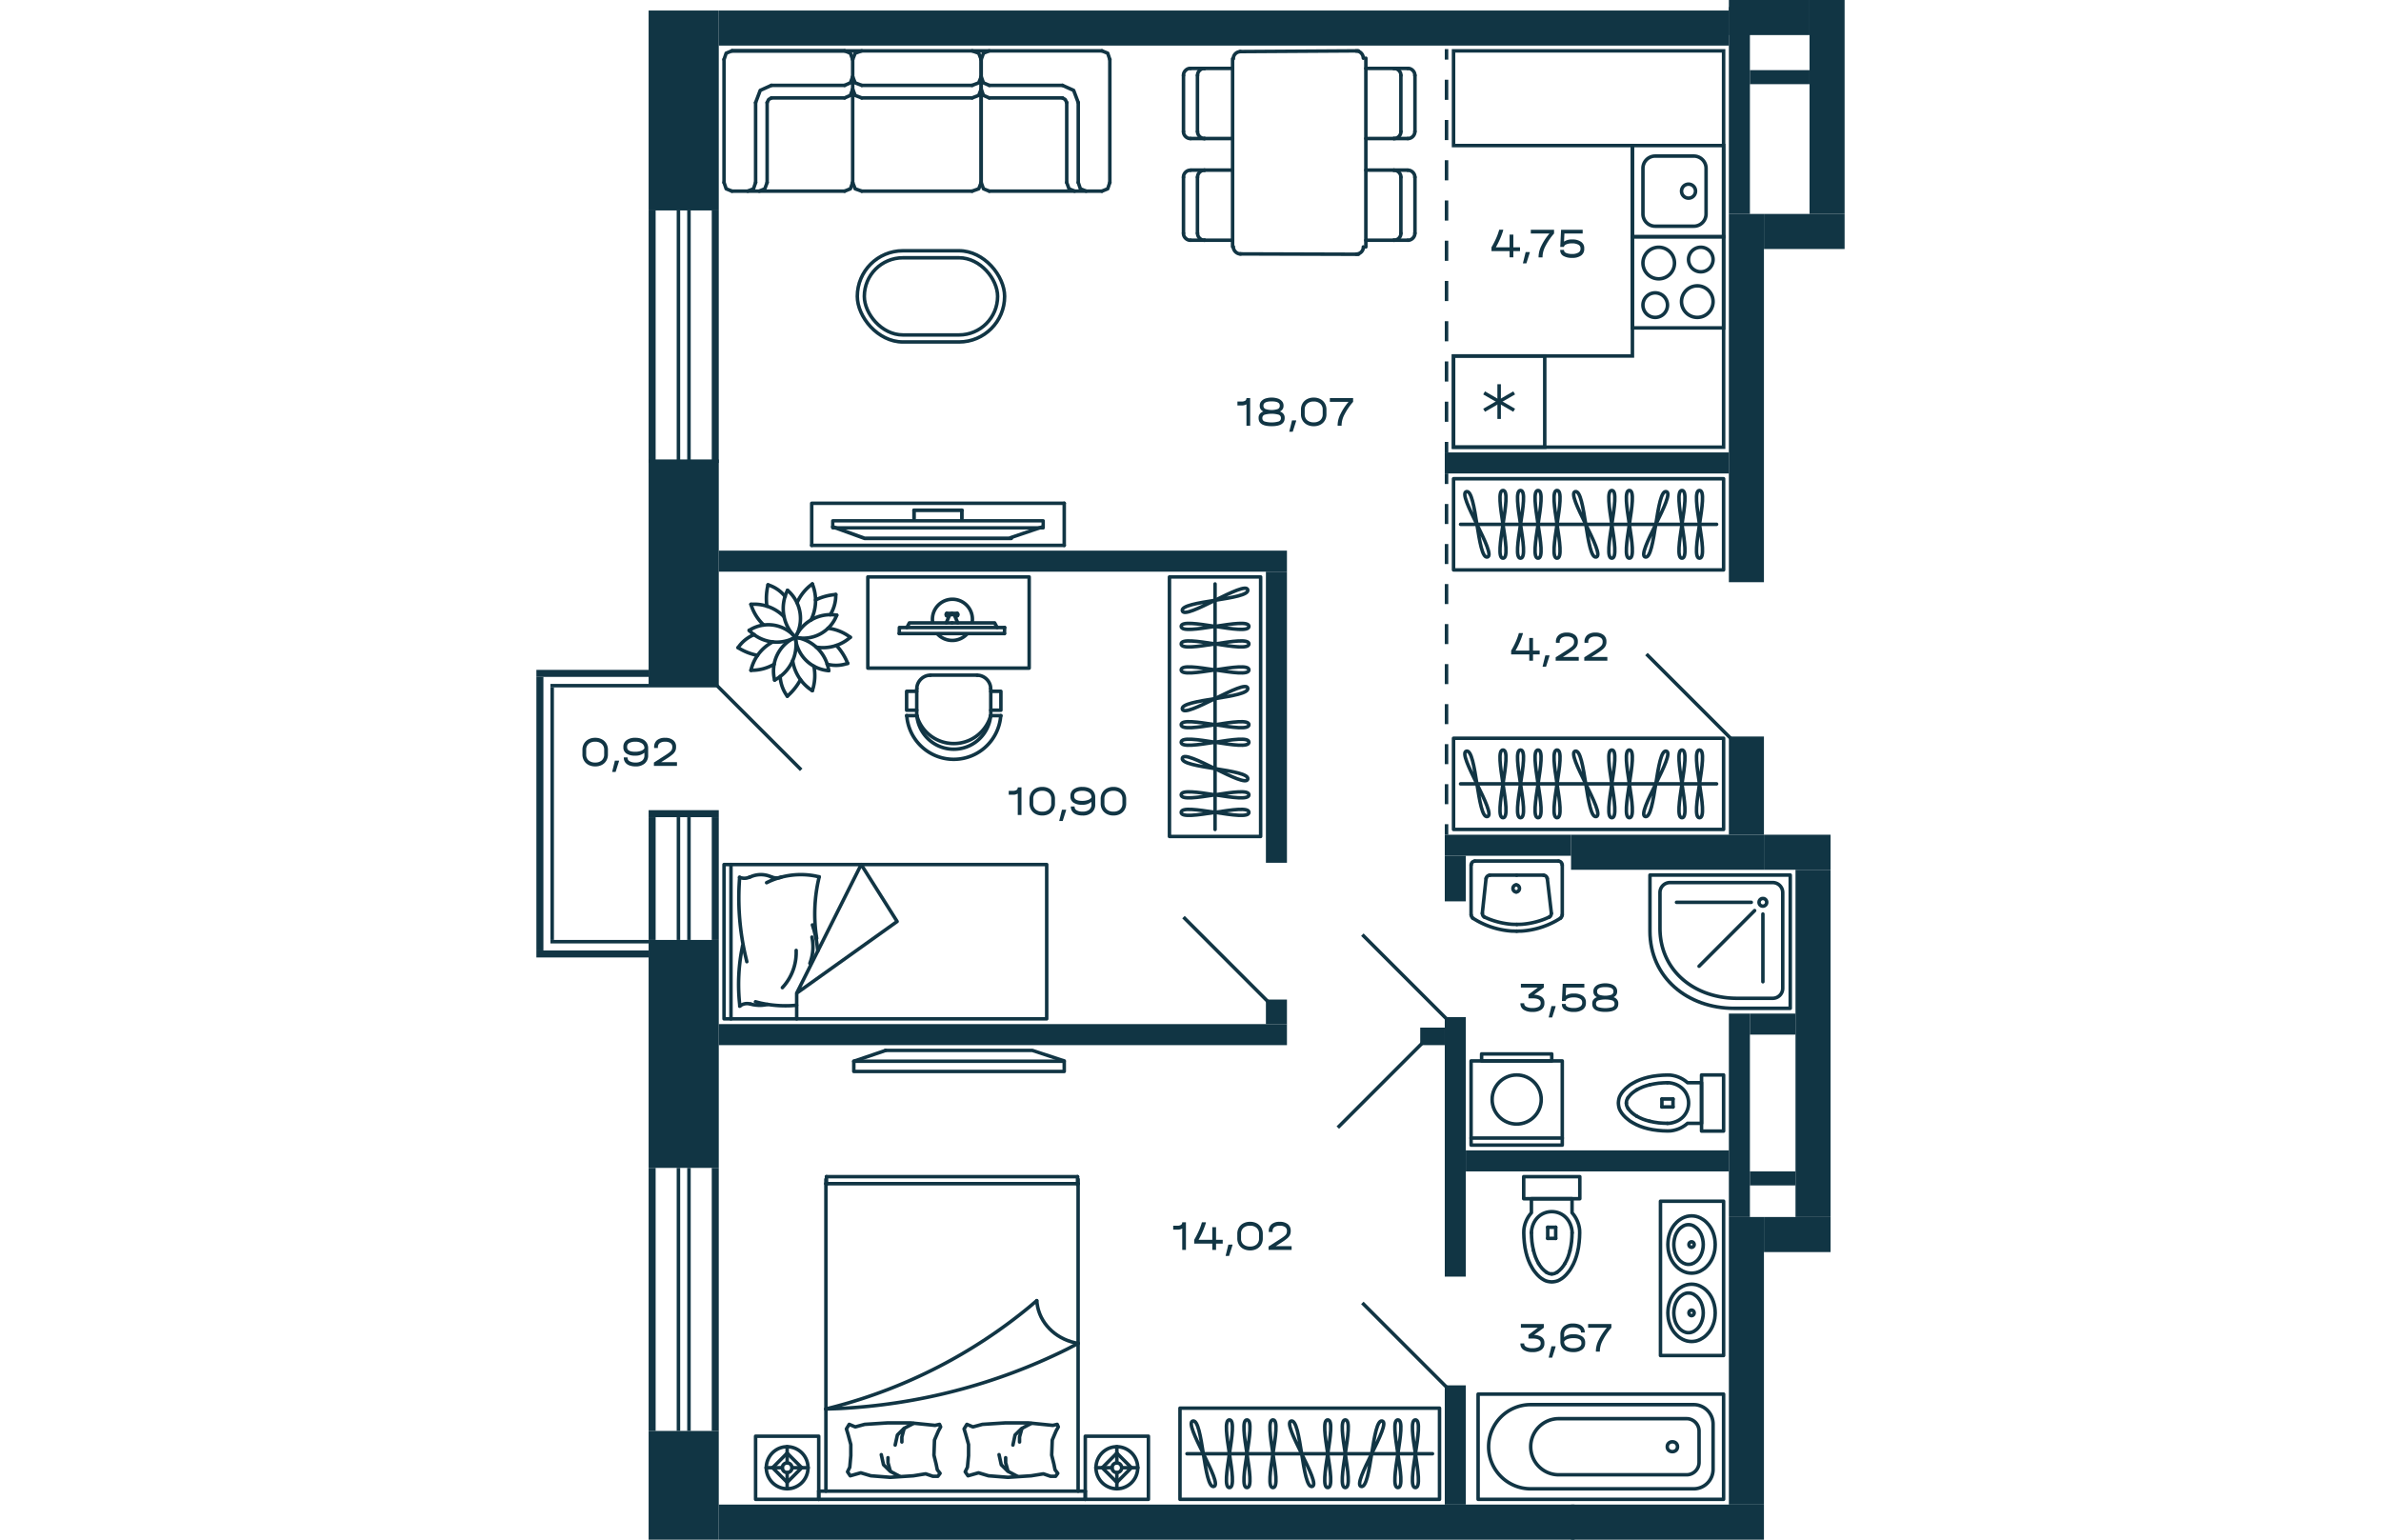<svg xmlns="http://www.w3.org/2000/svg"   viewBox="0 0 373 439" width="883" height="571">
  <title>M6_C2_9,11,13,15,17,19,21fl_7</title>
  <g id="Слой_2" data-name="Слой 2">
    <g id="M6_C2_9_11_13_15_17_19_21fl_7" data-name="M6_C2_9,11,13,15,17,19,21fl_7">
      <g id="m">
        <g>
          <rect x="207.5" y="377.5" width="26" height="74" fill="none" stroke="#113544" stroke-linecap="round" stroke-linejoin="round" transform="translate(-194 635) rotate(-90)"/>
          <line x1="185.5" y1="414.5" x2="255.5" y2="414.5" fill="none" stroke="#113544" stroke-linecap="round" stroke-linejoin="round"/>
          <path d="M202.6,404.843c2.975,0-2.976,19.314,0,19.314S199.621,404.843,202.6,404.843Z" fill="none" stroke="#113544" stroke-linecap="round" stroke-linejoin="round"/>
          <path d="M197.6,404.843c2.975,0-2.976,19.314,0,19.314S194.621,404.843,197.6,404.843Z" fill="none" stroke="#113544" stroke-linecap="round" stroke-linejoin="round"/>
          <path d="M187.175,405.172c2.893-.65,3.08,19.3,5.967,18.656S184.287,405.82,187.175,405.172Z" fill="none" stroke="#113544" stroke-linecap="round" stroke-linejoin="round"/>
          <path d="M241.147,405.172c-2.888-.648-3.075,19.306-5.968,18.656S244.04,405.821,241.147,405.172Z" fill="none" stroke="#113544" stroke-linecap="round" stroke-linejoin="round"/>
          <path d="M210.01,404.843c2.975,0-2.975,19.314,0,19.314S207.035,404.843,210.01,404.843Z" fill="none" stroke="#113544" stroke-linecap="round" stroke-linejoin="round"/>
          <path d="M230.63,404.843c2.975,0-2.976,19.314,0,19.314S227.654,404.843,230.63,404.843Z" fill="none" stroke="#113544" stroke-linecap="round" stroke-linejoin="round"/>
          <path d="M225.63,404.843c2.975,0-2.976,19.314,0,19.314S222.654,404.843,225.63,404.843Z" fill="none" stroke="#113544" stroke-linecap="round" stroke-linejoin="round"/>
          <path d="M250.63,404.843c2.975,0-2.976,19.314,0,19.314S247.654,404.843,250.63,404.843Z" fill="none" stroke="#113544" stroke-linecap="round" stroke-linejoin="round"/>
          <path d="M245.63,404.843c2.975,0-2.976,19.314,0,19.314S242.654,404.843,245.63,404.843Z" fill="none" stroke="#113544" stroke-linecap="round" stroke-linejoin="round"/>
          <path d="M215.208,405.172c2.893-.65,3.08,19.3,5.968,18.656S212.32,405.82,215.208,405.172Z" fill="none" stroke="#113544" stroke-linecap="round" stroke-linejoin="round"/>
        </g>
        <g>
          <rect x="287" y="111" width="26" height="77" fill="none" stroke="#113544" stroke-linecap="round" stroke-linejoin="round" transform="translate(150.5 449.5) rotate(-90)"/>
          <line x1="263.5" y1="149.5" x2="336.5" y2="149.5" fill="none" stroke="#113544" stroke-linecap="round" stroke-linejoin="round"/>
          <path d="M285.6,139.843c2.975,0-2.976,19.314,0,19.314S282.621,139.843,285.6,139.843Z" fill="none" stroke="#113544" stroke-linecap="round" stroke-linejoin="round"/>
          <path d="M275.6,139.843c2.975,0-2.976,19.314,0,19.314S272.621,139.843,275.6,139.843Z" fill="none" stroke="#113544" stroke-linecap="round" stroke-linejoin="round"/>
          <path d="M280.6,139.843c2.975,0-2.976,19.314,0,19.314S277.621,139.843,280.6,139.843Z" fill="none" stroke="#113544" stroke-linecap="round" stroke-linejoin="round"/>
          <path d="M265.175,140.172c2.893-.65,3.08,19.3,5.967,18.656S262.287,140.82,265.175,140.172Z" fill="none" stroke="#113544" stroke-linecap="round" stroke-linejoin="round"/>
          <path d="M322.147,140.172c-2.888-.648-3.075,19.306-5.968,18.656S325.04,140.821,322.147,140.172Z" fill="none" stroke="#113544" stroke-linecap="round" stroke-linejoin="round"/>
          <path d="M291.01,139.843c2.975,0-2.975,19.314,0,19.314S288.035,139.843,291.01,139.843Z" fill="none" stroke="#113544" stroke-linecap="round" stroke-linejoin="round"/>
          <path d="M311.63,139.843c2.975,0-2.976,19.314,0,19.314S308.654,139.843,311.63,139.843Z" fill="none" stroke="#113544" stroke-linecap="round" stroke-linejoin="round"/>
          <path d="M306.63,139.843c2.975,0-2.976,19.314,0,19.314S303.654,139.843,306.63,139.843Z" fill="none" stroke="#113544" stroke-linecap="round" stroke-linejoin="round"/>
          <path d="M331.63,139.843c2.975,0-2.976,19.314,0,19.314S328.654,139.843,331.63,139.843Z" fill="none" stroke="#113544" stroke-linecap="round" stroke-linejoin="round"/>
          <path d="M326.63,139.843c2.975,0-2.976,19.314,0,19.314S323.654,139.843,326.63,139.843Z" fill="none" stroke="#113544" stroke-linecap="round" stroke-linejoin="round"/>
          <path d="M296.208,140.172c2.893-.65,3.08,19.3,5.968,18.656S293.32,140.82,296.208,140.172Z" fill="none" stroke="#113544" stroke-linecap="round" stroke-linejoin="round"/>
        </g>
        <g>
          <rect x="287" y="185" width="26" height="77" fill="none" stroke="#113544" stroke-linecap="round" stroke-linejoin="round" transform="translate(76.5 523.5) rotate(-90)"/>
          <line x1="263.5" y1="223.5" x2="336.5" y2="223.5" fill="none" stroke="#113544" stroke-linecap="round" stroke-linejoin="round"/>
          <path d="M285.6,213.843c2.975,0-2.976,19.314,0,19.314S282.621,213.843,285.6,213.843Z" fill="none" stroke="#113544" stroke-linecap="round" stroke-linejoin="round"/>
          <path d="M275.6,213.843c2.975,0-2.976,19.314,0,19.314S272.621,213.843,275.6,213.843Z" fill="none" stroke="#113544" stroke-linecap="round" stroke-linejoin="round"/>
          <path d="M280.6,213.843c2.975,0-2.976,19.314,0,19.314S277.621,213.843,280.6,213.843Z" fill="none" stroke="#113544" stroke-linecap="round" stroke-linejoin="round"/>
          <path d="M265.175,214.172c2.893-.65,3.08,19.3,5.967,18.656S262.287,214.82,265.175,214.172Z" fill="none" stroke="#113544" stroke-linecap="round" stroke-linejoin="round"/>
          <path d="M322.147,214.172c-2.888-.648-3.075,19.306-5.968,18.656S325.04,214.821,322.147,214.172Z" fill="none" stroke="#113544" stroke-linecap="round" stroke-linejoin="round"/>
          <path d="M291.01,213.843c2.975,0-2.975,19.314,0,19.314S288.035,213.843,291.01,213.843Z" fill="none" stroke="#113544" stroke-linecap="round" stroke-linejoin="round"/>
          <path d="M311.63,213.843c2.975,0-2.976,19.314,0,19.314S308.654,213.843,311.63,213.843Z" fill="none" stroke="#113544" stroke-linecap="round" stroke-linejoin="round"/>
          <path d="M306.63,213.843c2.975,0-2.976,19.314,0,19.314S303.654,213.843,306.63,213.843Z" fill="none" stroke="#113544" stroke-linecap="round" stroke-linejoin="round"/>
          <path d="M331.63,213.843c2.975,0-2.976,19.314,0,19.314S328.654,213.843,331.63,213.843Z" fill="none" stroke="#113544" stroke-linecap="round" stroke-linejoin="round"/>
          <path d="M326.63,213.843c2.975,0-2.976,19.314,0,19.314S323.654,213.843,326.63,213.843Z" fill="none" stroke="#113544" stroke-linecap="round" stroke-linejoin="round"/>
          <path d="M296.208,214.172c2.893-.65,3.08,19.3,5.968,18.656S293.32,214.82,296.208,214.172Z" fill="none" stroke="#113544" stroke-linecap="round" stroke-linejoin="round"/>
        </g>
        <g>
          <rect x="180.5" y="164.5" width="26" height="74" fill="none" stroke="#113544" stroke-linecap="round" stroke-linejoin="round"/>
          <line x1="193.5" y1="166.5" x2="193.5" y2="236.5" fill="none" stroke="#113544" stroke-linecap="round" stroke-linejoin="round"/>
          <path d="M203.157,183.6c0,2.975-19.314-2.976-19.314,0S203.157,180.621,203.157,183.6Z" fill="none" stroke="#113544" stroke-linecap="round" stroke-linejoin="round"/>
          <path d="M203.157,178.6c0,2.975-19.314-2.976-19.314,0S203.157,175.621,203.157,178.6Z" fill="none" stroke="#113544" stroke-linecap="round" stroke-linejoin="round"/>
          <path d="M202.828,168.175c.65,2.893-19.3,3.08-18.656,5.967S202.18,165.287,202.828,168.175Z" fill="none" stroke="#113544" stroke-linecap="round" stroke-linejoin="round"/>
          <path d="M202.828,222.147c.648-2.888-19.306-3.075-18.656-5.968S202.179,225.04,202.828,222.147Z" fill="none" stroke="#113544" stroke-linecap="round" stroke-linejoin="round"/>
          <path d="M203.157,191.01c0,2.975-19.314-2.975-19.314,0S203.157,188.035,203.157,191.01Z" fill="none" stroke="#113544" stroke-linecap="round" stroke-linejoin="round"/>
          <path d="M203.157,211.63c0,2.975-19.314-2.976-19.314,0S203.157,208.654,203.157,211.63Z" fill="none" stroke="#113544" stroke-linecap="round" stroke-linejoin="round"/>
          <path d="M203.157,206.63c0,2.975-19.314-2.976-19.314,0S203.157,203.654,203.157,206.63Z" fill="none" stroke="#113544" stroke-linecap="round" stroke-linejoin="round"/>
          <path d="M203.157,231.63c0,2.975-19.314-2.976-19.314,0S203.157,228.654,203.157,231.63Z" fill="none" stroke="#113544" stroke-linecap="round" stroke-linejoin="round"/>
          <path d="M203.157,226.63c0,2.975-19.314-2.976-19.314,0S203.157,223.654,203.157,226.63Z" fill="none" stroke="#113544" stroke-linecap="round" stroke-linejoin="round"/>
          <path d="M202.828,196.208c.65,2.893-19.3,3.08-18.656,5.968S202.18,193.32,202.828,196.208Z" fill="none" stroke="#113544" stroke-linecap="round" stroke-linejoin="round"/>
        </g>
        <g>
          <path d="M184.5,66.51l.034.439a2.082,2.082,0,0,0,1.518,1.517l.438.034" fill="none" stroke="#113544" stroke-linecap="round" stroke-linejoin="round"/>
          <path d="M186.49,48.534l-.438.033a2.083,2.083,0,0,0-1.518,1.518l-.034.439" fill="none" stroke="#113544" stroke-linecap="round" stroke-linejoin="round"/>
          <path d="M188.514,66.51l.034.439a2.082,2.082,0,0,0,1.518,1.517l.439.034" fill="none" stroke="#113544" stroke-linecap="round" stroke-linejoin="round"/>
          <path d="M190.505,48.534l-.439.033a2.085,2.085,0,0,0-1.518,1.518l-.033.439" fill="none" stroke="#113544" stroke-linecap="round" stroke-linejoin="round"/>
          <path d="M184.5,37.507l.034.439a2.083,2.083,0,0,0,1.518,1.52l.438.034" fill="none" stroke="#113544" stroke-linecap="round" stroke-linejoin="round"/>
          <path d="M186.49,19.5l-.438.034a2.083,2.083,0,0,0-1.518,1.52l-.034.439" fill="none" stroke="#113544" stroke-linecap="round" stroke-linejoin="round"/>
          <path d="M188.514,37.507l.034.439a2.083,2.083,0,0,0,1.518,1.52l.439.034" fill="none" stroke="#113544" stroke-linecap="round" stroke-linejoin="round"/>
          <path d="M190.505,19.5l-.439.034a2.084,2.084,0,0,0-1.518,1.52l-.033.439" fill="none" stroke="#113544" stroke-linecap="round" stroke-linejoin="round"/>
          <path d="M248.476,68.5l.438-.034a2.079,2.079,0,0,0,1.518-1.517l.034-.439" fill="none" stroke="#113544" stroke-linecap="round" stroke-linejoin="round"/>
          <path d="M250.466,50.524l-.034-.439a2.082,2.082,0,0,0-1.518-1.518l-.438-.033" fill="none" stroke="#113544" stroke-linecap="round" stroke-linejoin="round"/>
          <path d="M244.5,68.5l.438-.034a2.082,2.082,0,0,0,1.519-1.517l.033-.439" fill="none" stroke="#113544" stroke-linecap="round" stroke-linejoin="round"/>
          <path d="M246.485,50.524l-.033-.439a2.085,2.085,0,0,0-1.518-1.518l-.439-.033" fill="none" stroke="#113544" stroke-linecap="round" stroke-linejoin="round"/>
          <path d="M244.5,39.5l.438-.034a2.084,2.084,0,0,0,1.519-1.52l.033-.439" fill="none" stroke="#113544" stroke-linecap="round" stroke-linejoin="round"/>
          <path d="M246.485,21.493l-.033-.439a2.083,2.083,0,0,0-1.518-1.52L244.5,19.5" fill="none" stroke="#113544" stroke-linecap="round" stroke-linejoin="round"/>
          <path d="M248.476,39.5l.438-.034a2.083,2.083,0,0,0,1.518-1.52l.034-.439" fill="none" stroke="#113544" stroke-linecap="round" stroke-linejoin="round"/>
          <path d="M250.466,21.493l-.034-.439a2.081,2.081,0,0,0-1.518-1.52l-.438-.034" fill="none" stroke="#113544" stroke-linecap="round" stroke-linejoin="round"/>
          <path d="M200.732,14.709l-.451.07a2.058,2.058,0,0,0-1.531,1.534l-.034.453" fill="none" stroke="#113544" stroke-linecap="round" stroke-linejoin="round"/>
          <path d="M198.716,70.339l.034.453a2.212,2.212,0,0,0,1.565,1.568l.487.035" fill="none" stroke="#113544" stroke-linecap="round" stroke-linejoin="round"/>
          <path d="M233.767,72.465l.452-.07a2.057,2.057,0,0,0,1.53-1.534l.035-.453" fill="none" stroke="#113544" stroke-linecap="round" stroke-linejoin="round"/>
          <path d="M235.784,16.592l-.07-.454a2.094,2.094,0,0,0-1.53-1.568l-.486-.035" fill="none" stroke="#113544" stroke-linecap="round" stroke-linejoin="round"/>
          <line x1="190.505" y1="68.5" x2="186.49" y2="68.5" fill="none" stroke="#113544" stroke-linecap="round" stroke-linejoin="round"/>
          <line x1="184.5" y1="66.51" x2="184.5" y2="50.524" fill="none" stroke="#113544" stroke-linecap="round" stroke-linejoin="round"/>
          <line x1="186.49" y1="48.5" x2="190.505" y2="48.5" fill="none" stroke="#113544" stroke-linecap="round" stroke-linejoin="round"/>
          <line x1="198.5" y1="68.5" x2="190.505" y2="68.5" fill="none" stroke="#113544" stroke-linecap="round" stroke-linejoin="round"/>
          <line x1="188.481" y1="66.51" x2="188.481" y2="50.524" fill="none" stroke="#113544" stroke-linecap="round" stroke-linejoin="round"/>
          <line x1="190.505" y1="48.5" x2="198.5" y2="48.5" fill="none" stroke="#113544" stroke-linecap="round" stroke-linejoin="round"/>
          <line x1="190.505" y1="39.5" x2="186.49" y2="39.5" fill="none" stroke="#113544" stroke-linecap="round" stroke-linejoin="round"/>
          <line x1="184.5" y1="37.507" x2="184.5" y2="21.493" fill="none" stroke="#113544" stroke-linecap="round" stroke-linejoin="round"/>
          <line x1="186.49" y1="19.5" x2="190.505" y2="19.5" fill="none" stroke="#113544" stroke-linecap="round" stroke-linejoin="round"/>
          <line x1="198.5" y1="39.5" x2="190.505" y2="39.5" fill="none" stroke="#113544" stroke-linecap="round" stroke-linejoin="round"/>
          <line x1="188.481" y1="37.507" x2="188.481" y2="21.493" fill="none" stroke="#113544" stroke-linecap="round" stroke-linejoin="round"/>
          <line x1="190.505" y1="19.5" x2="198.5" y2="19.5" fill="none" stroke="#113544" stroke-linecap="round" stroke-linejoin="round"/>
          <line x1="244.495" y1="68.5" x2="248.476" y2="68.5" fill="none" stroke="#113544" stroke-linecap="round" stroke-linejoin="round"/>
          <line x1="250.5" y1="66.51" x2="250.5" y2="50.524" fill="none" stroke="#113544" stroke-linecap="round" stroke-linejoin="round"/>
          <line x1="248.476" y1="48.5" x2="244.495" y2="48.5" fill="none" stroke="#113544" stroke-linecap="round" stroke-linejoin="round"/>
          <line x1="236.5" y1="68.5" x2="244.495" y2="68.5" fill="none" stroke="#113544" stroke-linecap="round" stroke-linejoin="round"/>
          <line x1="246.485" y1="66.51" x2="246.485" y2="50.524" fill="none" stroke="#113544" stroke-linecap="round" stroke-linejoin="round"/>
          <line x1="244.495" y1="48.5" x2="236.5" y2="48.5" fill="none" stroke="#113544" stroke-linecap="round" stroke-linejoin="round"/>
          <line x1="236.5" y1="39.5" x2="244.495" y2="39.5" fill="none" stroke="#113544" stroke-linecap="round" stroke-linejoin="round"/>
          <line x1="246.486" y1="37.507" x2="246.486" y2="21.493" fill="none" stroke="#113544" stroke-linecap="round" stroke-linejoin="round"/>
          <line x1="244.495" y1="19.5" x2="236.5" y2="19.5" fill="none" stroke="#113544" stroke-linecap="round" stroke-linejoin="round"/>
          <line x1="244.495" y1="39.5" x2="248.476" y2="39.5" fill="none" stroke="#113544" stroke-linecap="round" stroke-linejoin="round"/>
          <line x1="250.5" y1="37.507" x2="250.5" y2="21.493" fill="none" stroke="#113544" stroke-linecap="round" stroke-linejoin="round"/>
          <line x1="248.476" y1="19.5" x2="244.495" y2="19.5" fill="none" stroke="#113544" stroke-linecap="round" stroke-linejoin="round"/>
          <line x1="234.363" y1="14.5" x2="200.601" y2="14.709" fill="none" stroke="#113544" stroke-linecap="round" stroke-linejoin="round"/>
          <line x1="198.5" y1="16.766" x2="198.5" y2="70.339" fill="none" stroke="#113544" stroke-linecap="round" stroke-linejoin="round"/>
          <line x1="200.637" y1="72.395" x2="234.399" y2="72.5" fill="none" stroke="#113544" stroke-linecap="round" stroke-linejoin="round"/>
          <line x1="236.5" y1="70.408" x2="236.5" y2="16.592" fill="none" stroke="#113544" stroke-linecap="round" stroke-linejoin="round"/>
        </g>
        <g>
          <line x1="107.682" y1="147.853" x2="107.682" y2="145.5" fill="none" stroke="#113544" stroke-linecap="round" stroke-linejoin="round" stroke-width="1.042"/>
          <line x1="135.2" y1="153.313" x2="144.2" y2="150.25" fill="none" stroke="#113544" stroke-linecap="round" stroke-linejoin="round"/>
          <polyline points="135.409 153.5 93.591 153.5 84.5 150.206" fill="none" stroke="#113544" stroke-linecap="round" stroke-linejoin="round" stroke-width="1.042"/>
          <polyline points="84.5 148.5 144.5 148.5 144.5 150.5 84.5 150.5 84.5 148.5" fill="none" stroke="#113544" stroke-linecap="round" stroke-linejoin="round" stroke-width="0.961"/>
          <line x1="150.5" y1="155.5" x2="150.5" y2="143.5" fill="none" stroke="#113544" stroke-linecap="round" stroke-linejoin="round"/>
          <polyline points="150.5 143.5 78.5 143.5 78.5 155.5" fill="none" stroke="#113544" stroke-linecap="round" stroke-linejoin="round"/>
          <line x1="78.5" y1="155.5" x2="150.5" y2="155.5" fill="none" stroke="#113544" stroke-linecap="round" stroke-linejoin="round"/>
          <line x1="107.682" y1="145.5" x2="121.318" y2="145.5" fill="none" stroke="#113544" stroke-linecap="round" stroke-linejoin="round" stroke-width="1.042"/>
          <line x1="121.318" y1="147.853" x2="121.318" y2="145.5" fill="none" stroke="#113544" stroke-linecap="round" stroke-linejoin="round" stroke-width="1.042"/>
        </g>
        <g>
          <g>
            <polyline points="140.5 190.5 94.5 190.5 94.5 164.5 140.5 164.5 140.5 190.5" fill="none" stroke="#113544" stroke-linecap="round" stroke-linejoin="round"/>
            <g>
              <line x1="133.456" y1="180.646" x2="103.457" y2="180.646" fill="none" stroke="#113544" stroke-linecap="round" stroke-linejoin="round"/>
              <polyline points="116.864 175.228 116.864 175.019 117.007 174.88" fill="none" stroke="#113544" stroke-linecap="round" stroke-linejoin="round"/>
              <polyline points="116.864 175.228 116.864 175.437 117.007 175.576" fill="none" stroke="#113544" stroke-linecap="round" stroke-linejoin="round"/>
              <polyline points="118.499 174.88 117.007 174.88 117.007 175.576 117.717 175.576" fill="none" stroke="#113544" stroke-linecap="round" stroke-linejoin="round"/>
              <polyline points="118.499 175.228 117.86 175.228 116.864 177.597" fill="none" stroke="#113544" stroke-linecap="round" stroke-linejoin="round"/>
              <polyline points="120.136 175.228 120.136 175.019 119.993 174.88" fill="none" stroke="#113544" stroke-linecap="round" stroke-linejoin="round"/>
              <polyline points="120.136 175.228 120.136 175.437 119.993 175.576" fill="none" stroke="#113544" stroke-linecap="round" stroke-linejoin="round"/>
              <polyline points="118.501 174.88 119.993 174.88 119.993 175.576 119.283 175.576" fill="none" stroke="#113544" stroke-linecap="round" stroke-linejoin="round"/>
              <polyline points="118.501 175.228 119.14 175.228 120.136 177.597" fill="none" stroke="#113544" stroke-linecap="round" stroke-linejoin="round"/>
              <polyline points="118.501 177.597 106.345 177.597 105.634 178.918" fill="none" stroke="#113544" stroke-linecap="round" stroke-linejoin="round"/>
              <polyline points="118.501 177.597 130.656 177.597 131.367 178.918" fill="none" stroke="#113544" stroke-linecap="round" stroke-linejoin="round"/>
              <line x1="133.457" y1="180.645" x2="133.5" y2="178.918" fill="none" stroke="#113544" stroke-linecap="round" stroke-linejoin="round"/>
              <polyline points="103.459 180.645 103.501 178.918 133.5 178.918" fill="none" stroke="#113544" stroke-linecap="round" stroke-linejoin="round"/>
            </g>
            <path d="M124.232,177.548a5.612,5.612,0,0,0,.087-.985,5.7,5.7,0,0,0-11.4,0,5.6,5.6,0,0,0,.088.992" fill="none" stroke="#113544" stroke-linejoin="round"/>
            <path d="M114.205,180.59a5.743,5.743,0,0,0,8.731.009" fill="none" stroke="#113544" stroke-linejoin="round"/>
          </g>
          <g>
            <path d="M132.409,204.058l-.13,1.039a13.433,13.433,0,0,1-26.558,0l-.13-1.039" fill="none" stroke="#113544" stroke-linecap="round" stroke-linejoin="round"/>
            <path d="M129.519,204.058l-.13.909a10.563,10.563,0,0,1-20.778,0l-.13-.909" fill="none" stroke="#113544" stroke-linecap="round" stroke-linejoin="round"/>
            <path d="M129.519,204.058l-.292.909a10.948,10.948,0,0,1-20.454,0l-.292-.909" fill="none" stroke="#113544" stroke-linecap="round" stroke-linejoin="round"/>
            <path d="M108.481,196.364l.032-.585a3.977,3.977,0,0,1,3.215-3.214l.584-.033" fill="none" stroke="#113544" stroke-linecap="round" stroke-linejoin="round"/>
            <path d="M125.688,192.532l.584.033a3.978,3.978,0,0,1,3.215,3.214l.032.585" fill="none" stroke="#113544" stroke-linecap="round" stroke-linejoin="round"/>
            <line x1="108.448" y1="204.058" x2="105.559" y2="204.058" fill="none" stroke="#113544" stroke-linecap="round" stroke-linejoin="round"/>
            <line x1="132.441" y1="204.058" x2="129.552" y2="204.058" fill="none" stroke="#113544" stroke-linecap="round" stroke-linejoin="round"/>
            <polyline points="129.552 202.5 132.441 202.5 132.441 197.11 129.552 197.11" fill="none" stroke="#113544" stroke-linecap="round" stroke-linejoin="round"/>
            <polyline points="108.448 202.5 105.559 202.5 105.559 197.11 108.448 197.11" fill="none" stroke="#113544" stroke-linecap="round" stroke-linejoin="round"/>
            <line x1="108.448" y1="204.058" x2="108.448" y2="196.364" fill="none" stroke="#113544" stroke-linecap="round" stroke-linejoin="round"/>
            <line x1="112.312" y1="192.5" x2="125.688" y2="192.5" fill="none" stroke="#113544" stroke-linecap="round" stroke-linejoin="round"/>
            <line x1="129.552" y1="196.364" x2="129.552" y2="204.058" fill="none" stroke="#113544" stroke-linecap="round" stroke-linejoin="round"/>
          </g>
        </g>
        <g>
          <line x1="55.478" y1="246.5" x2="55.478" y2="290.5" fill="none" stroke="#113544" stroke-linecap="round" stroke-linejoin="round"/>
          <polyline points="74.214 283.181 102.85 262.74 92.606 246.5 74.214 283.181 74.214 290.5" fill="none" stroke="#113544" stroke-linecap="round" stroke-linejoin="round"/>
          <polyline points="145.5 290.5 145.5 246.5 55.802 246.5 53.5 246.5 53.5 290.5 55.802 290.5 145.5 290.5" fill="none" stroke="#113544" stroke-linecap="round" stroke-linejoin="round"/>
          <path d="M60,274.2l-.468-1.971A73.619,73.619,0,0,1,57.818,252.2l.122-2.036" fill="none" stroke="#113544" stroke-linecap="round" stroke-linejoin="round"/>
          <path d="M79.917,267.591l-.225-1.6a45.242,45.242,0,0,1,.591-14.421l.346-1.559" fill="none" stroke="#113544" stroke-linecap="round" stroke-linejoin="round"/>
          <polyline points="69.875 250.051 69.407 250.224 68.918 250.311 68.429 250.333 67.94 250.289 67.452 250.181 66.983 250.008" fill="none" stroke="#113544" stroke-linecap="round" stroke-linejoin="round"/>
          <path d="M65.639,251.675l1-.476A22.034,22.034,0,0,1,79.53,249.77l1.079.238" fill="none" stroke="#113544" stroke-linecap="round" stroke-linejoin="round"/>
          <path d="M60.832,250.094l.591-.238a7.251,7.251,0,0,1,4.97-.065l.59.238" fill="none" stroke="#113544" stroke-linecap="round" stroke-linejoin="round"/>
          <polyline points="60.832 250.073 60.364 250.246 59.875 250.376 59.386 250.419 58.897 250.398 58.409 250.311 57.92 250.138" fill="none" stroke="#113544" stroke-linecap="round" stroke-linejoin="round"/>
          <path d="M74.193,286.624l-1.466.108A33.062,33.062,0,0,1,63.908,286l-1.446-.368" fill="none" stroke="#113544" stroke-linecap="round" stroke-linejoin="round"/>
          <path d="M74.071,270.99v.909a14.712,14.712,0,0,1-3.34,9.03l-.591.671" fill="none" stroke="#113544" stroke-linecap="round" stroke-linejoin="round"/>
          <polyline points="78.695 263.715 79.143 265.165 79.509 266.616 79.835 268.11 80.059 269.604 80.242 271.12" fill="none" stroke="#113544" stroke-linecap="round" stroke-linejoin="round"/>
          <path d="M58,286.862l-.163-1.732a53.874,53.874,0,0,1,.632-13.793l.326-1.711" fill="none" stroke="#113544" stroke-linecap="round" stroke-linejoin="round"/>
          <polyline points="65.883 286.386 65.089 286.537 64.274 286.624 63.46 286.646 62.645 286.58 61.851 286.472 61.056 286.277" fill="none" stroke="#113544" stroke-linecap="round" stroke-linejoin="round"/>
          <path d="M57.981,286.862l.387-.26a3.419,3.419,0,0,1,2.24-.411l.448.086" fill="none" stroke="#113544" stroke-linecap="round" stroke-linejoin="round"/>
          <path d="M78.572,267.2l.143.822a13.139,13.139,0,0,1-.469,5.869l-.264.779" fill="none" stroke="#113544" stroke-linecap="round" stroke-linejoin="round"/>
        </g>
        <g>
          <polyline points="150.5 305.5 90.5 305.5 90.5 302.591 150.5 302.591 150.5 305.5" fill="none" stroke="#113544" stroke-linecap="round" stroke-linejoin="round"/>
          <line x1="99.591" y1="299.5" x2="90.5" y2="302.591" fill="none" stroke="#113544" stroke-linecap="round" stroke-linejoin="round"/>
          <polyline points="99.5 299.5 141.393 299.5 150.5 302.5" fill="none" stroke="#113544" stroke-linecap="round" stroke-linejoin="round" stroke-width="0.986"/>
        </g>
        <g>
          <g>
            <path d="M154.454,383.043l-3.276,1.7a164.53,164.53,0,0,1-64.855,16.863l-3.777.145" fill="none" stroke="#113544" stroke-linecap="round" stroke-linejoin="round"/>
            <path d="M142.647,370.862l-2.115,1.8a145.668,145.668,0,0,1-55.21,28.36l-2.8.725" fill="none" stroke="#113544" stroke-linecap="round" stroke-linejoin="round"/>
            <line x1="156.5" y1="425.159" x2="80.5" y2="425.159" fill="none" stroke="#113544" stroke-linecap="round" stroke-linejoin="round"/>
            <line x1="156.5" y1="427.5" x2="80.5" y2="427.5" fill="none" stroke="#113544" stroke-linecap="round" stroke-linejoin="round"/>
            <line x1="154.5" y1="337.5" x2="82.5" y2="337.5" fill="none" stroke="#113544" stroke-linecap="round" stroke-linejoin="round"/>
            <line x1="154.291" y1="335.5" x2="82.709" y2="335.5" fill="none" stroke="#113544" stroke-linecap="round" stroke-linejoin="round"/>
            <polygon points="92.49 419.938 89.487 420.788 88.714 419.648 89.351 418.343 89.647 415.049 89.647 411.88 88.873 409 88.395 407.426 89.191 406.121 90.92 406.846 93.605 406.121 100.088 405.707 106.73 405.707 113.669 406.411 114.943 406.121 115.261 406.846 114.624 408.006 113.509 410.596 113.35 414.904 113.987 417.494 114.306 419.068 115.102 420.083 114.465 420.933 113.054 420.933 110.984 420.228 107.504 420.788 100.884 421.223 95.356 420.788 92.49 419.938" fill="none" stroke="#113544" stroke-linecap="round" stroke-linejoin="round"/>
            <polyline points="107.504 405.852 104.82 407.281 102.932 409.145 102.294 412.025" fill="none" stroke="#113544" stroke-linecap="round" stroke-linejoin="round"/>
            <polyline points="104.82 407.426 104.205 409.725 104.205 411.155" fill="none" stroke="#113544" stroke-linecap="round" stroke-linejoin="round"/>
            <polyline points="100.884 419.358 100.247 417.059 100.247 415.629" fill="none" stroke="#113544" stroke-linecap="round" stroke-linejoin="round"/>
            <polyline points="103.569 420.933 100.884 419.503 98.973 417.639 98.336 414.759" fill="none" stroke="#113544" stroke-linecap="round" stroke-linejoin="round"/>
            <line x1="80.503" y1="425.159" x2="80.503" y2="427.5" fill="none" stroke="#113544" stroke-linecap="round" stroke-linejoin="round"/>
            <line x1="82.549" y1="336.266" x2="82.549" y2="425.159" fill="none" stroke="#113544" stroke-linecap="round" stroke-linejoin="round"/>
            <line x1="82.712" y1="335.5" x2="82.712" y2="337.764" fill="none" stroke="#113544" stroke-linecap="round" stroke-linejoin="round"/>
            <polygon points="126.064 419.939 123.061 420.788 122.265 419.649 122.902 418.344 123.22 415.05 123.22 411.88 122.424 409.001 121.946 407.426 122.743 406.121 124.471 406.846 127.156 406.121 133.639 405.707 140.281 405.707 147.242 406.411 148.493 406.121 148.812 406.846 148.175 408.006 147.083 410.596 146.924 414.905 147.561 417.494 147.879 419.069 148.653 420.084 148.039 420.933 146.605 420.933 144.558 420.229 141.078 420.788 134.435 421.223 128.907 420.788 126.064 419.939" fill="none" stroke="#113544" stroke-linecap="round" stroke-linejoin="round"/>
            <polyline points="137.119 420.933 134.435 419.504 132.547 417.639 131.91 414.76" fill="none" stroke="#113544" stroke-linecap="round" stroke-linejoin="round"/>
            <polyline points="134.435 419.359 133.798 417.059 133.798 415.63" fill="none" stroke="#113544" stroke-linecap="round" stroke-linejoin="round"/>
            <polyline points="141.078 405.852 138.393 407.281 136.482 409.146 135.868 412.025" fill="none" stroke="#113544" stroke-linecap="round" stroke-linejoin="round"/>
            <polyline points="138.393 407.426 137.756 409.726 137.756 411.155" fill="none" stroke="#113544" stroke-linecap="round" stroke-linejoin="round"/>
            <path d="M154.454,383.043l-.888-.186c-5.789-1.29-10.109-5.759-10.805-11.145l-.091-.85" fill="none" stroke="#113544" stroke-linecap="round" stroke-linejoin="round"/>
            <line x1="154.454" y1="425.159" x2="154.454" y2="336.267" fill="none" stroke="#113544" stroke-linecap="round" stroke-linejoin="round"/>
            <line x1="156.5" y1="427.5" x2="156.5" y2="425.159" fill="none" stroke="#113544" stroke-linecap="round" stroke-linejoin="round"/>
            <line x1="154.291" y1="337.765" x2="154.291" y2="335.5" fill="none" stroke="#113544" stroke-linecap="round" stroke-linejoin="round"/>
          </g>
          <g>
            <g>
              <line x1="71.5" y1="414.326" x2="75.657" y2="418.49" fill="none" stroke="#113544" stroke-linecap="round" stroke-linejoin="round"/>
              <line x1="71.5" y1="417.115" x2="71.5" y2="412.5" fill="none" stroke="#113544" stroke-linecap="round" stroke-linejoin="round"/>
              <line x1="77.5" y1="418.49" x2="72.892" y2="418.49" fill="none" stroke="#113544" stroke-linecap="round" stroke-linejoin="round"/>
              <line x1="70.127" y1="418.49" x2="65.5" y2="418.49" fill="none" stroke="#113544" stroke-linecap="round" stroke-linejoin="round"/>
              <line x1="67.343" y1="418.49" x2="71.5" y2="414.326" fill="none" stroke="#113544" stroke-linecap="round" stroke-linejoin="round"/>
              <line x1="71.5" y1="419.885" x2="71.5" y2="424.5" fill="none" stroke="#113544" stroke-linecap="round" stroke-linejoin="round"/>
              <path d="M71.5,424.48l-.549-.019-.529-.079a6,6,0,0,1,.215-11.823l.53-.059h.549a6,6,0,0,1,.98,11.863l-.529.078-.549.039" fill="none" stroke="#113544" stroke-linecap="round" stroke-linejoin="round"/>
              <line x1="75.657" y1="418.49" x2="71.5" y2="422.654" fill="none" stroke="#113544" stroke-linecap="round" stroke-linejoin="round"/>
              <path d="M70.127,418.49l.02-.255.078-.255a1.372,1.372,0,0,1,2.589.117l.059.256v.275a1.378,1.378,0,0,1-2.648.373l-.078-.256Z" fill="none" stroke="#113544" stroke-linecap="round" stroke-linejoin="round"/>
              <line x1="71.5" y1="422.654" x2="67.343" y2="418.49" fill="none" stroke="#113544" stroke-linecap="round" stroke-linejoin="round"/>
            </g>
            <rect x="62.5" y="409.5" width="18" height="18" fill="none" stroke="#113544" stroke-linecap="round" stroke-linejoin="round" transform="translate(143 837) rotate(180)"/>
          </g>
          <g>
            <g>
              <line x1="165.5" y1="414.326" x2="169.657" y2="418.49" fill="none" stroke="#113544" stroke-linecap="round" stroke-linejoin="round"/>
              <line x1="165.5" y1="417.115" x2="165.5" y2="412.5" fill="none" stroke="#113544" stroke-linecap="round" stroke-linejoin="round"/>
              <line x1="171.5" y1="418.49" x2="166.892" y2="418.49" fill="none" stroke="#113544" stroke-linecap="round" stroke-linejoin="round"/>
              <line x1="164.127" y1="418.49" x2="159.5" y2="418.49" fill="none" stroke="#113544" stroke-linecap="round" stroke-linejoin="round"/>
              <line x1="161.343" y1="418.49" x2="165.5" y2="414.326" fill="none" stroke="#113544" stroke-linecap="round" stroke-linejoin="round"/>
              <line x1="165.5" y1="419.885" x2="165.5" y2="424.5" fill="none" stroke="#113544" stroke-linecap="round" stroke-linejoin="round"/>
              <path d="M165.5,424.48l-.549-.019-.529-.079a6,6,0,0,1,.215-11.823l.53-.059h.549a6,6,0,0,1,.98,11.863l-.529.078-.549.039" fill="none" stroke="#113544" stroke-linecap="round" stroke-linejoin="round"/>
              <line x1="169.657" y1="418.49" x2="165.5" y2="422.654" fill="none" stroke="#113544" stroke-linecap="round" stroke-linejoin="round"/>
              <path d="M164.127,418.49l.02-.255.078-.255a1.372,1.372,0,0,1,2.589.117l.059.256v.275a1.378,1.378,0,0,1-2.648.373l-.078-.256Z" fill="none" stroke="#113544" stroke-linecap="round" stroke-linejoin="round"/>
              <line x1="165.5" y1="422.654" x2="161.343" y2="418.49" fill="none" stroke="#113544" stroke-linecap="round" stroke-linejoin="round"/>
            </g>
            <rect x="156.5" y="409.5" width="18" height="18" fill="none" stroke="#113544" stroke-linecap="round" stroke-linejoin="round" transform="translate(331 837) rotate(180)"/>
          </g>
        </g>
        <g>
          <rect x="91.5" y="71.5" width="42" height="26" rx="13" fill="none" stroke="#113544" stroke-linecap="round" stroke-linejoin="round"/>
          <rect x="93.5" y="73.5" width="38" height="22" rx="11" fill="none" stroke="#113544" stroke-linecap="round" stroke-linejoin="round"/>
        </g>
        <g>
          <line x1="126.818" y1="16.958" x2="126.818" y2="52.042" fill="none" stroke="#113544" stroke-linecap="round" stroke-linejoin="round"/>
          <line x1="90.182" y1="16.958" x2="90.182" y2="52.042" fill="none" stroke="#113544" stroke-linecap="round" stroke-linejoin="round"/>
          <line x1="92.762" y1="54.5" x2="124.238" y2="54.5" fill="none" stroke="#113544" stroke-linecap="round" stroke-linejoin="round"/>
          <line x1="92.762" y1="24.334" x2="124.238" y2="24.334" fill="none" stroke="#113544" stroke-linecap="round" stroke-linejoin="round"/>
          <line x1="92.762" y1="27.919" x2="124.238" y2="27.919" fill="none" stroke="#113544" stroke-linecap="round" stroke-linejoin="round"/>
          <polyline points="126.818 16.958 126.114 15.166 124.238 14.5" fill="none" stroke="#113544" stroke-linecap="round" stroke-linejoin="round"/>
          <polyline points="90.182 16.958 90.886 15.166 92.762 14.5" fill="none" stroke="#113544" stroke-linecap="round" stroke-linejoin="round"/>
          <polyline points="126.818 52.042 126.114 53.834 124.238 54.5" fill="none" stroke="#113544" stroke-linecap="round" stroke-linejoin="round"/>
          <polyline points="90.182 52.042 90.886 53.834 92.762 54.5" fill="none" stroke="#113544" stroke-linecap="round" stroke-linejoin="round"/>
          <polyline points="90.182 25.409 90.886 27.202 92.762 27.919" fill="none" stroke="#113544" stroke-linecap="round" stroke-linejoin="round"/>
          <polyline points="90.182 21.875 90.886 23.617 92.762 24.334" fill="none" stroke="#113544" stroke-linecap="round" stroke-linejoin="round"/>
          <polyline points="126.818 25.409 126.114 27.202 124.238 27.919" fill="none" stroke="#113544" stroke-linecap="round" stroke-linejoin="round"/>
          <polyline points="126.818 21.875 126.114 23.617 124.238 24.334" fill="none" stroke="#113544" stroke-linecap="round" stroke-linejoin="round"/>
          <line x1="62.506" y1="52.042" x2="62.506" y2="29.25" fill="none" stroke="#113544" stroke-linecap="round" stroke-linejoin="round"/>
          <line x1="53.5" y1="16.958" x2="53.5" y2="52.042" fill="none" stroke="#113544" stroke-linecap="round" stroke-linejoin="round"/>
          <line x1="55.752" y1="14.5" x2="87.884" y2="14.5" fill="none" stroke="#113544" stroke-linecap="round" stroke-linejoin="round"/>
          <line x1="55.752" y1="54.5" x2="87.884" y2="54.5" fill="none" stroke="#113544" stroke-linecap="round" stroke-linejoin="round"/>
          <line x1="87.884" y1="24.334" x2="67.01" y2="24.334" fill="none" stroke="#113544" stroke-linecap="round" stroke-linejoin="round"/>
          <line x1="65.79" y1="52.042" x2="65.79" y2="29.25" fill="none" stroke="#113544" stroke-linecap="round" stroke-linejoin="round"/>
          <line x1="87.884" y1="27.919" x2="67.01" y2="27.919" fill="none" stroke="#113544" stroke-linecap="round" stroke-linejoin="round"/>
          <polyline points="55.752 54.5 54.11 53.834 53.5 52.042" fill="none" stroke="#113544" stroke-linecap="round" stroke-linejoin="round"/>
          <polyline points="55.752 14.5 54.11 15.166 53.5 16.958" fill="none" stroke="#113544" stroke-linecap="round" stroke-linejoin="round"/>
          <polyline points="87.884 54.5 89.526 53.834 90.182 52.042" fill="none" stroke="#113544" stroke-linecap="round" stroke-linejoin="round"/>
          <polyline points="87.884 14.5 89.526 15.166 90.182 16.958" fill="none" stroke="#113544" stroke-linecap="round" stroke-linejoin="round"/>
          <polyline points="63.538 54.5 65.133 53.834 65.79 52.042" fill="none" stroke="#113544" stroke-linecap="round" stroke-linejoin="round"/>
          <polyline points="60.255 54.5 61.897 53.834 62.506 52.042" fill="none" stroke="#113544" stroke-linecap="round" stroke-linejoin="round"/>
          <polyline points="90.182 25.409 89.526 27.202 87.884 27.919" fill="none" stroke="#113544" stroke-linecap="round" stroke-linejoin="round"/>
          <polyline points="90.182 21.875 89.526 23.616 87.884 24.334" fill="none" stroke="#113544" stroke-linecap="round" stroke-linejoin="round"/>
          <polyline points="62.506 29.25 63.82 25.768 67.01 24.334" fill="none" stroke="#113544" stroke-linecap="round" stroke-linejoin="round"/>
          <polyline points="65.79 29.25 66.212 28.38 67.01 27.919" fill="none" stroke="#113544" stroke-linecap="round" stroke-linejoin="round"/>
          <line x1="126.818" y1="52.042" x2="126.818" y2="16.958" fill="none" stroke="#113544" stroke-linecap="round" stroke-linejoin="round"/>
          <line x1="154.494" y1="52.042" x2="154.494" y2="29.25" fill="none" stroke="#113544" stroke-linecap="round" stroke-linejoin="round"/>
          <line x1="163.5" y1="16.958" x2="163.5" y2="52.042" fill="none" stroke="#113544" stroke-linecap="round" stroke-linejoin="round"/>
          <line x1="161.248" y1="54.5" x2="129.116" y2="54.5" fill="none" stroke="#113544" stroke-linecap="round" stroke-linejoin="round"/>
          <line x1="129.116" y1="24.334" x2="149.99" y2="24.334" fill="none" stroke="#113544" stroke-linecap="round" stroke-linejoin="round"/>
          <line x1="151.21" y1="52.042" x2="151.21" y2="29.25" fill="none" stroke="#113544" stroke-linecap="round" stroke-linejoin="round"/>
          <line x1="129.116" y1="27.919" x2="149.99" y2="27.919" fill="none" stroke="#113544" stroke-linecap="round" stroke-linejoin="round"/>
          <polyline points="161.248 54.5 162.89 53.834 163.5 52.042" fill="none" stroke="#113544" stroke-linecap="round" stroke-linejoin="round"/>
          <polyline points="161.248 14.5 162.89 15.166 163.5 16.958" fill="none" stroke="#113544" stroke-linecap="round" stroke-linejoin="round"/>
          <polyline points="129.116 54.5 127.474 53.834 126.818 52.042" fill="none" stroke="#113544" stroke-linecap="round" stroke-linejoin="round"/>
          <polyline points="129.116 14.5 127.474 15.166 126.818 16.958" fill="none" stroke="#113544" stroke-linecap="round" stroke-linejoin="round"/>
          <polyline points="153.462 54.5 151.867 53.834 151.21 52.042" fill="none" stroke="#113544" stroke-linecap="round" stroke-linejoin="round"/>
          <polyline points="156.745 54.5 155.103 53.834 154.494 52.042" fill="none" stroke="#113544" stroke-linecap="round" stroke-linejoin="round"/>
          <polyline points="126.818 25.409 127.474 27.202 129.116 27.919" fill="none" stroke="#113544" stroke-linecap="round" stroke-linejoin="round"/>
          <polyline points="126.818 21.875 127.474 23.616 129.116 24.334" fill="none" stroke="#113544" stroke-linecap="round" stroke-linejoin="round"/>
          <polyline points="154.494 29.25 153.18 25.768 149.99 24.334" fill="none" stroke="#113544" stroke-linecap="round" stroke-linejoin="round"/>
          <polyline points="151.21 29.25 150.788 28.38 149.99 27.919" fill="none" stroke="#113544" stroke-linecap="round" stroke-linejoin="round"/>
          <line x1="55.752" y1="14.5" x2="161.248" y2="14.5" fill="none" stroke="#113544" stroke-linecap="round" stroke-linejoin="round"/>
        </g>
        <g>
          <path d="M69.5,192.881l.012.179a10.464,10.464,0,0,0,1.926,5.3l.105.143" fill="none" stroke="#113544" stroke-linecap="round" stroke-linejoin="round"/>
          <path d="M71.539,198.5l.168-.147a16.52,16.52,0,0,0,3.488-4.366l.108-.2" fill="none" stroke="#113544" stroke-linecap="round" stroke-linejoin="round"/>
          <path d="M62.1,180.947l-.162.067a10.153,10.153,0,0,0-4.336,3.508l-.1.145" fill="none" stroke="#113544" stroke-linecap="round" stroke-linejoin="round"/>
          <path d="M57.5,184.666l.19.118a16.01,16.01,0,0,0,5.143,2.04l.217.043" fill="none" stroke="#113544" stroke-linecap="round" stroke-linejoin="round"/>
          <path d="M70.927,170.074l-.113-.138a10.109,10.109,0,0,0-4.606-3.127l-.167-.054" fill="none" stroke="#113544" stroke-linecap="round" stroke-linejoin="round"/>
          <path d="M66.041,166.755l-.063.27a16.955,16.955,0,0,0-.3,5.525l.033.276" fill="none" stroke="#113544" stroke-linecap="round" stroke-linejoin="round"/>
          <path d="M83.779,175.286l.092-.152a10.482,10.482,0,0,0,1.489-5.44l0-.178" fill="none" stroke="#113544" stroke-linecap="round" stroke-linejoin="round"/>
          <path d="M85.358,169.516l-.271.023a15.946,15.946,0,0,0-5.238,1.411l-.247.118" fill="none" stroke="#113544" stroke-linecap="round" stroke-linejoin="round"/>
          <path d="M88.756,189.136l-.105-.257a16.63,16.63,0,0,0-2.933-4.653l-.185-.2" fill="none" stroke="#113544" stroke-linecap="round" stroke-linejoin="round"/>
          <path d="M82.894,189.383l.17.042a9.9,9.9,0,0,0,5.527-.234l.166-.057" fill="none" stroke="#113544" stroke-linecap="round" stroke-linejoin="round"/>
          <path d="M79.816,184.525l.186.028a11.85,11.85,0,0,0,9.354-2.715l.144-.124" fill="none" stroke="#113544" stroke-linecap="round" stroke-linejoin="round"/>
          <path d="M89.5,181.715l-.158-.12a12.915,12.915,0,0,0-6-2.436l-.2-.024" fill="none" stroke="#113544" stroke-linecap="round" stroke-linejoin="round"/>
          <path d="M78.679,166.5l-.2.147a13.28,13.28,0,0,0-4.06,5l-.1.229" fill="none" stroke="#113544" stroke-linecap="round" stroke-linejoin="round"/>
          <path d="M78.3,176.778l.084-.172a12.531,12.531,0,0,0,.362-9.927l-.071-.179" fill="none" stroke="#113544" stroke-linecap="round" stroke-linejoin="round"/>
          <path d="M61.168,172.311l.06.193a13.378,13.378,0,0,0,3.449,5.57l.145.138" fill="none" stroke="#113544" stroke-linecap="round" stroke-linejoin="round"/>
          <path d="M70.622,175.853l-.135-.135a11.881,11.881,0,0,0-9.13-3.419l-.188.013" fill="none" stroke="#113544" stroke-linecap="round" stroke-linejoin="round"/>
          <path d="M61.168,191.118l.247,0a12.854,12.854,0,0,0,6.161-1.606l.216-.122" fill="none" stroke="#113544" stroke-linecap="round" stroke-linejoin="round"/>
          <path d="M67.386,183.028l-.167.09a12.251,12.251,0,0,0-6,7.813l-.046.187" fill="none" stroke="#113544" stroke-linecap="round" stroke-linejoin="round"/>
          <path d="M78.679,196.93l.062-.192a13.619,13.619,0,0,0,.416-6.578l-.039-.2" fill="none" stroke="#113544" stroke-linecap="round" stroke-linejoin="round"/>
          <path d="M73.068,188.388l.031.19a12.311,12.311,0,0,0,5.419,8.249l.161.1" fill="none" stroke="#113544" stroke-linecap="round" stroke-linejoin="round"/>
          <path d="M85.632,175.405l-.182-.029a11.04,11.04,0,0,0-11.531,6.17l-.081.168" fill="none" stroke="#113544" stroke-linecap="round" stroke-linejoin="round"/>
          <path d="M73.84,181.713l.17.039a10.184,10.184,0,0,0,11.555-6.182l.066-.166" fill="none" stroke="#113544" stroke-linecap="round" stroke-linejoin="round"/>
          <path d="M73.837,181.714l.089-.153a10.6,10.6,0,0,0-2.186-13.136l-.133-.115" fill="none" stroke="#113544" stroke-linecap="round" stroke-linejoin="round"/>
          <path d="M71.608,168.31l-.082.166a11.51,11.51,0,0,0,2.182,13.109l.13.129" fill="none" stroke="#113544" stroke-linecap="round" stroke-linejoin="round"/>
          <path d="M73.838,181.715l-.116-.133a10.074,10.074,0,0,0-12.906-1.936l-.149.093" fill="none" stroke="#113544" stroke-linecap="round" stroke-linejoin="round"/>
          <path d="M60.669,179.738l.129.132a10.919,10.919,0,0,0,12.88,1.931l.162-.087" fill="none" stroke="#113544" stroke-linecap="round" stroke-linejoin="round"/>
          <path d="M73.838,181.715l-.159.071a10.512,10.512,0,0,0-5.791,11.94l.042.173" fill="none" stroke="#113544" stroke-linecap="round" stroke-linejoin="round"/>
          <path d="M67.929,193.9l.163-.086A11.406,11.406,0,0,0,73.87,181.9l-.032-.184" fill="none" stroke="#113544" stroke-linecap="round" stroke-linejoin="round"/>
          <path d="M73.84,181.714l.016.178a10.336,10.336,0,0,0,9.327,9.315l.174.013" fill="none" stroke="#113544" stroke-linecap="round" stroke-linejoin="round"/>
          <path d="M83.357,191.221l-.03-.185a11.208,11.208,0,0,0-9.307-9.295l-.182-.026" fill="none" stroke="#113544" stroke-linecap="round" stroke-linejoin="round"/>
        </g>
      </g>
      <g id="sant">
        <g>
          <path d="M283.7,341.789v3.994l-.479.6a8.627,8.627,0,0,0-1.677,4.318l-.024.8.048,1.423.12,1.4.191,1.422.288,1.373.311,1.123.383,1.1.455,1.049.551,1.023.455.749.527.673.551.649.623.6.671.524v-.024l.5.324.551.275.574.174.575.1.6.05.6-.05.575-.1.575-.174.55-.275.5-.324v.025l.671-.525.623-.6.551-.649.527-.673.455-.749.551-1.023.455-1.049.383-1.1.311-1.123.288-1.373.191-1.422.12-1.4.048-1.423h0l-.024-.8a8.627,8.627,0,0,0-1.677-4.318l-.479-.6v-3.994Z" fill="none" stroke="#113544" stroke-linecap="round" stroke-linejoin="round"/>
          <path d="M295.3,351.5l-.024-.6c-.974-7.236-10.57-7.236-11.544,0l-.024.6" fill="none" stroke="#113544" stroke-linecap="round" stroke-linejoin="round"/>
          <rect x="281.5" y="335.5" width="16" height="6.29" fill="none" stroke="#113544" stroke-linecap="round" stroke-linejoin="round"/>
          <polyline points="287.943 362.73 288.302 362.929 288.686 363.104 289.093 363.204 289.5 363.229" fill="none" stroke="#113544" stroke-linecap="round" stroke-linejoin="round"/>
          <line x1="288.35" y1="353.096" x2="290.626" y2="353.096" fill="none" stroke="#113544" stroke-linecap="round" stroke-linejoin="round"/>
          <line x1="288.35" y1="349.926" x2="290.626" y2="349.926" fill="none" stroke="#113544" stroke-linecap="round" stroke-linejoin="round"/>
          <polyline points="289.5 363.229 289.907 363.204 290.314 363.104 290.698 362.929 291.057 362.73" fill="none" stroke="#113544" stroke-linecap="round" stroke-linejoin="round"/>
          <polyline points="294.698 356.565 294.961 355.317 295.153 354.044 295.249 352.771 295.296 351.498" fill="none" stroke="#113544" stroke-linecap="round" stroke-linejoin="round"/>
          <polyline points="293.26 360.259 293.716 359.385 294.123 358.462 294.434 357.538 294.698 356.565" fill="none" stroke="#113544" stroke-linecap="round" stroke-linejoin="round"/>
          <polyline points="291.057 362.73 291.704 362.205 292.278 361.631 292.805 360.958 293.26 360.259" fill="none" stroke="#113544" stroke-linecap="round" stroke-linejoin="round"/>
          <line x1="290.626" y1="353.096" x2="290.626" y2="349.926" fill="none" stroke="#113544" stroke-linecap="round" stroke-linejoin="round"/>
          <polyline points="285.74 360.259 286.195 360.958 286.722 361.631 287.296 362.205 287.943 362.73" fill="none" stroke="#113544" stroke-linecap="round" stroke-linejoin="round"/>
          <polyline points="283.704 351.498 283.752 352.771 283.847 354.044 284.039 355.317 284.302 356.565" fill="none" stroke="#113544" stroke-linecap="round" stroke-linejoin="round"/>
          <polyline points="284.302 356.565 284.566 357.538 284.877 358.462 285.284 359.385 285.74 360.259" fill="none" stroke="#113544" stroke-linecap="round" stroke-linejoin="round"/>
          <line x1="288.35" y1="353.096" x2="288.35" y2="349.926" fill="none" stroke="#113544" stroke-linecap="round" stroke-linejoin="round"/>
        </g>
        <g>
          <path d="M332.21,308.7h-3.993l-.6-.479a8.627,8.627,0,0,0-4.318-1.677l-.8-.024-1.423.048-1.4.12-1.422.191-1.373.288-1.123.311-1.1.383-1.049.455-1.023.551-.749.455-.673.527-.649.551-.6.623-.524.671h.024l-.324.5-.275.55-.174.575-.1.575-.05.6.05.6.1.575.174.575.275.55.324.5H309.4l.525.671.6.623.649.551.673.527.749.455,1.023.551,1.049.455,1.1.383,1.123.311,1.373.288,1.422.191,1.4.12,1.423.048h0l.8-.024a8.627,8.627,0,0,0,4.318-1.677l.6-.479h3.993Z" fill="none" stroke="#113544" stroke-linecap="round" stroke-linejoin="round"/>
          <path d="M322.5,320.3l.6-.024c7.236-.974,7.236-10.57,0-11.544l-.6-.024" fill="none" stroke="#113544" stroke-linecap="round" stroke-linejoin="round"/>
          <rect x="332.21" y="306.5" width="6.29" height="16" fill="none" stroke="#113544" stroke-linecap="round" stroke-linejoin="round"/>
          <polyline points="311.27 312.943 311.071 313.302 310.896 313.686 310.796 314.093 310.771 314.5" fill="none" stroke="#113544" stroke-linecap="round" stroke-linejoin="round"/>
          <line x1="320.904" y1="313.35" x2="320.904" y2="315.626" fill="none" stroke="#113544" stroke-linecap="round" stroke-linejoin="round"/>
          <line x1="324.074" y1="313.35" x2="324.074" y2="315.626" fill="none" stroke="#113544" stroke-linecap="round" stroke-linejoin="round"/>
          <polyline points="310.771 314.5 310.796 314.907 310.896 315.314 311.071 315.698 311.27 316.057" fill="none" stroke="#113544" stroke-linecap="round" stroke-linejoin="round"/>
          <polyline points="317.435 319.698 318.683 319.961 319.956 320.153 321.229 320.248 322.502 320.296" fill="none" stroke="#113544" stroke-linecap="round" stroke-linejoin="round"/>
          <polyline points="313.741 318.26 314.615 318.716 315.538 319.123 316.462 319.434 317.435 319.698" fill="none" stroke="#113544" stroke-linecap="round" stroke-linejoin="round"/>
          <polyline points="311.27 316.057 311.795 316.704 312.369 317.278 313.042 317.805 313.741 318.26" fill="none" stroke="#113544" stroke-linecap="round" stroke-linejoin="round"/>
          <line x1="320.904" y1="315.626" x2="324.074" y2="315.626" fill="none" stroke="#113544" stroke-linecap="round" stroke-linejoin="round"/>
          <polyline points="313.741 310.74 313.042 311.195 312.369 311.722 311.795 312.296 311.27 312.943" fill="none" stroke="#113544" stroke-linecap="round" stroke-linejoin="round"/>
          <polyline points="322.502 308.704 321.229 308.752 319.956 308.847 318.683 309.039 317.435 309.302" fill="none" stroke="#113544" stroke-linecap="round" stroke-linejoin="round"/>
          <polyline points="317.435 309.302 316.462 309.566 315.538 309.877 314.615 310.284 313.741 310.739" fill="none" stroke="#113544" stroke-linecap="round" stroke-linejoin="round"/>
          <line x1="320.904" y1="313.35" x2="324.074" y2="313.35" fill="none" stroke="#113544" stroke-linecap="round" stroke-linejoin="round"/>
        </g>
        <g>
          <rect x="288.5" y="377.5" width="30" height="70" fill="none" stroke="#113544" stroke-linecap="round" stroke-linejoin="round" transform="translate(716 109) rotate(90)"/>
          <path d="M297.038,380.5h12.923a5.538,5.538,0,0,1,5.538,5.538V432.5a12,12,0,0,1-12,12h0a12,12,0,0,1-12-12V386.038a5.538,5.538,0,0,1,5.538-5.538Z" transform="translate(716 109) rotate(90)" fill="none" stroke="#113544" stroke-linecap="round" stroke-linejoin="round"/>
          <path d="M303.056,388.5h8.889a3.556,3.556,0,0,1,3.556,3.556V428.5a8,8,0,0,1-8,8h0a8,8,0,0,1-8-8V392.056a3.556,3.556,0,0,1,3.556-3.556Z" transform="translate(720 105) rotate(90)" fill="none" stroke="#113544" stroke-linecap="round" stroke-linejoin="round"/>
          <ellipse cx="323.895" cy="412.5" rx="1.461" ry="1.406" fill="none" stroke="#113544" stroke-linecap="round" stroke-linejoin="round"/>
        </g>
        <g>
          <polyline points="266.533 246.576 266.598 246.239 266.73 245.971 266.96 245.735 267.222 245.601 267.55 245.534" fill="none" stroke="#113544" stroke-linecap="round" stroke-linejoin="round"/>
          <path d="M279.5,265.5l-1.477-.034a23.406,23.406,0,0,1-9.783-2.924l-1.248-.74" fill="none" stroke="#113544" stroke-linecap="round" stroke-linejoin="round"/>
          <polyline points="266.992 261.769 266.763 261.534 266.598 261.231 266.533 260.895" fill="none" stroke="#113544" stroke-linecap="round" stroke-linejoin="round"/>
          <line x1="266.5" y1="246.576" x2="266.5" y2="260.895" fill="none" stroke="#113544" stroke-linecap="round" stroke-linejoin="round"/>
          <line x1="279.5" y1="249.534" x2="287.182" y2="249.534" fill="none" stroke="#113544" stroke-linecap="round" stroke-linejoin="round"/>
          <path d="M292.008,261.8l-1.248.74a23.411,23.411,0,0,1-9.783,2.924l-1.477.034" fill="none" stroke="#113544" stroke-linecap="round" stroke-linejoin="round"/>
          <path d="M288.774,261.49l-1.247.538a22.6,22.6,0,0,1-6.632,1.513l-1.346.034" fill="none" stroke="#113544" stroke-linecap="round" stroke-linejoin="round"/>
          <line x1="291.449" y1="245.5" x2="267.55" y2="245.5" fill="none" stroke="#113544" stroke-linecap="round" stroke-linejoin="round"/>
          <path d="M279.369,254.315l-.284-.038a1.039,1.039,0,0,1,0-1.923l.284-.039" fill="none" stroke="#113544" stroke-linecap="round" stroke-linejoin="round"/>
          <path d="M279.369,252.315l.283.039a1.039,1.039,0,0,1,0,1.923l-.283.038" fill="none" stroke="#113544" stroke-linecap="round" stroke-linejoin="round"/>
          <line x1="269.701" y1="260.415" x2="270.768" y2="250.475" fill="none" stroke="#113544" stroke-linecap="round" stroke-linejoin="round"/>
          <polyline points="270.325 261.49 270.062 261.322 269.865 261.054 269.767 260.751 269.734 260.448" fill="none" stroke="#113544" stroke-linecap="round" stroke-linejoin="round"/>
          <polyline points="270.8 250.508 270.866 250.206 271.03 249.937 271.26 249.735 271.523 249.601 271.818 249.567" fill="none" stroke="#113544" stroke-linecap="round" stroke-linejoin="round"/>
          <line x1="279.5" y1="249.534" x2="271.818" y2="249.534" fill="none" stroke="#113544" stroke-linecap="round" stroke-linejoin="round"/>
          <path d="M279.549,263.574l-1.346-.033a22.592,22.592,0,0,1-6.631-1.513l-1.247-.538" fill="none" stroke="#113544" stroke-linecap="round" stroke-linejoin="round"/>
          <polyline points="291.449 245.534 291.778 245.601 292.04 245.735 292.27 245.971 292.401 246.239 292.467 246.576" fill="none" stroke="#113544" stroke-linecap="round" stroke-linejoin="round"/>
          <line x1="289.398" y1="260.415" x2="288.232" y2="250.475" fill="none" stroke="#113544" stroke-linecap="round" stroke-linejoin="round"/>
          <polyline points="292.467 260.895 292.401 261.231 292.237 261.534 292.007 261.769" fill="none" stroke="#113544" stroke-linecap="round" stroke-linejoin="round"/>
          <polyline points="289.365 260.448 289.332 260.751 289.234 261.054 289.037 261.322 288.774 261.491" fill="none" stroke="#113544" stroke-linecap="round" stroke-linejoin="round"/>
          <line x1="292.5" y1="246.576" x2="292.5" y2="260.895" fill="none" stroke="#113544" stroke-linecap="round" stroke-linejoin="round"/>
          <polyline points="287.182 249.567 287.477 249.601 287.74 249.735 287.97 249.937 288.134 250.206 288.199 250.508" fill="none" stroke="#113544" stroke-linecap="round" stroke-linejoin="round"/>
        </g>
        <g>
          <rect x="312.5" y="67.5" width="26" height="26" transform="translate(245 406) rotate(-90)" fill="none" stroke="#113544" stroke-miterlimit="10"/>
          <path d="M319,84a3,3,0,1,1-3,3,3,3,0,0,1,3-3m0-1a4,4,0,1,0,4,4,4,4,0,0,0-4-4Z" fill="#113544"/>
          <path d="M332,71a3,3,0,1,1-3,3,3,3,0,0,1,3-3m0-1a4,4,0,1,0,4,4,4,4,0,0,0-4-4Z" fill="#113544"/>
          <path d="M331,82a4,4,0,1,1-4,4,4,4,0,0,1,4-4m0-1a5,5,0,1,0,5,5,5,5,0,0,0-5-5Z" fill="#113544"/>
          <path d="M320,71a4,4,0,1,1-4,4,4,4,0,0,1,4-4m0-1a5,5,0,1,0,5,5,5,5,0,0,0-5-5Z" fill="#113544"/>
        </g>
        <g>
          <rect x="312.5" y="41.5" width="26" height="26" transform="translate(271 380) rotate(-90)" fill="none" stroke="#113544" stroke-miterlimit="10"/>
          <path d="M330,45a3,3,0,0,1,3,3V61a3,3,0,0,1-3,3H319a3,3,0,0,1-3-3V48a3,3,0,0,1,3-3h11m0-1H319a4,4,0,0,0-4,4V61a4,4,0,0,0,4,4h11a4,4,0,0,0,4-4V48a4,4,0,0,0-4-4Z" fill="#113544"/>
          <circle cx="328.5" cy="54.5" r="2" fill="none" stroke="#113544" stroke-miterlimit="10"/>
        </g>
        <g>
          <rect x="261.5" y="101.5" width="26" height="26" transform="translate(549 229) rotate(180)" fill="none" stroke="#113544" stroke-miterlimit="10"/>
          <line x1="270.213" y1="116.975" x2="278.786" y2="112.025" fill="none" stroke="#113544" stroke-miterlimit="10"/>
          <line x1="278.786" y1="116.975" x2="270.213" y2="112.025" fill="none" stroke="#113544" stroke-miterlimit="10"/>
          <line x1="274.5" y1="109.55" x2="274.5" y2="119.45" fill="none" stroke="#113544" stroke-miterlimit="10"/>
        </g>
        <g>
          <rect x="266.5" y="302.5" width="26" height="24" fill="none" stroke="#113544" stroke-linecap="round" stroke-linejoin="round"/>
          <rect x="269.5" y="300.5" width="20" height="2" fill="none" stroke="#113544" stroke-linecap="round" stroke-linejoin="round"/>
          <circle cx="279.5" cy="313.5" r="7" fill="none" stroke="#113544" stroke-linecap="round" stroke-linejoin="round"/>
          <line x1="266.5" y1="324.5" x2="292.5" y2="324.5" fill="none" stroke="#113544" stroke-linecap="round" stroke-linejoin="round"/>
        </g>
        <g>
          <rect x="320.5" y="342.5" width="18" height="44" fill="none" stroke="#113544" stroke-linecap="round" stroke-linejoin="round"/>
          <polyline points="331.867 366.757 332.497 367.121 333.085 367.528 333.63 368.021 334.113 368.556 334.134 368.556 334.575 369.135 334.974 369.777 335.31 370.441 335.583 371.148 335.814 371.919 335.982 372.733 336.066 373.526 336.108 374.34 336.066 375.154 335.982 375.946 335.814 376.76 335.583 377.531 335.583 377.51 335.31 378.216 334.974 378.88 334.575 379.523 334.134 380.101 334.113 380.101 333.63 380.637 333.085 381.129 332.497 381.536 331.867 381.901 331.888 381.901 331.279 382.158 330.67 382.35 330.019 382.457 329.368 382.5 328.718 382.457 328.067 382.35 327.458 382.158 326.849 381.901 326.219 381.536 325.631 381.129 325.085 380.637 324.602 380.101 324.581 380.101 324.141 379.523 323.742 378.88 323.406 378.216 323.133 377.51 323.133 377.531 322.902 376.76 322.734 375.946 322.65 375.154 322.608 374.34 322.65 373.526 322.734 372.733 322.902 371.919 323.133 371.148 323.406 370.441 323.742 369.777 324.141 369.135 324.581 368.556 324.602 368.556 325.085 368.021 325.631 367.528 326.219 367.121 326.849 366.757 327.458 366.5 328.067 366.307 328.718 366.2 329.368 366.157 330.019 366.2 330.67 366.307 331.279 366.5 331.888 366.757" fill="none" stroke="#113544" stroke-linecap="round" stroke-linejoin="round"/>
          <polyline points="330.013 369.079 330.431 369.351 330.809 369.642 331.147 369.972 331.446 370.341 331.824 370.904 332.123 371.486 332.342 372.107 332.362 372.107 332.541 372.844 332.66 373.582 332.7 374.339 332.66 375.095 332.541 375.833 332.362 376.57 332.342 376.57 332.123 377.191 331.824 377.774 331.446 378.336 331.147 378.705 330.809 379.035 330.431 379.326 330.013 379.598 330.033 379.598 329.674 379.753 329.296 379.889 328.898 379.967 328.5 379.986 328.102 379.967 327.704 379.889 327.326 379.753 326.967 379.598 326.549 379.326 326.171 379.035 325.833 378.705 325.534 378.336 325.156 377.774 324.857 377.191 324.638 376.57 324.459 375.833 324.34 375.095 324.3 374.339 324.34 373.582 324.459 372.844 324.638 372.107 324.857 371.486 325.156 370.904 325.534 370.341 325.833 369.972 326.171 369.642 326.549 369.351 326.967 369.079 326.967 369.06 327.326 368.905 327.704 368.769 328.102 368.691 328.5 368.672 328.898 368.691 329.296 368.769 329.674 368.905 330.033 369.06" fill="none" stroke="#113544" stroke-linecap="round" stroke-linejoin="round"/>
          <path d="M329.362,373.553l.188.02.169.078a.8.8,0,0,1-.075,1.415l-.188.058h-.188a.8.8,0,0,1-.263-1.473l.169-.078Z" fill="none" stroke="#113544" stroke-linecap="round" stroke-linejoin="round"/>
          <polyline points="331.867 347.271 332.497 347.636 333.085 348.043 333.63 348.535 334.113 349.071 334.134 349.071 334.575 349.649 334.974 350.292 335.31 350.956 335.583 351.662 335.814 352.433 335.982 353.247 336.066 354.04 336.108 354.854 336.066 355.668 335.982 356.46 335.814 357.274 335.583 358.045 335.583 358.024 335.31 358.731 334.974 359.395 334.575 360.037 334.134 360.616 334.113 360.616 333.63 361.151 333.085 361.644 332.497 362.051 331.867 362.415 331.888 362.415 331.279 362.672 330.67 362.865 330.019 362.972 329.368 363.015 328.718 362.972 328.067 362.865 327.458 362.672 326.849 362.415 326.219 362.051 325.631 361.644 325.085 361.151 324.602 360.616 324.581 360.616 324.141 360.037 323.742 359.395 323.406 358.731 323.133 358.024 323.133 358.045 322.902 357.274 322.734 356.46 322.65 355.668 322.608 354.854 322.65 354.04 322.734 353.247 322.902 352.433 323.133 351.662 323.406 350.956 323.742 350.292 324.141 349.649 324.581 349.071 324.602 349.071 325.085 348.535 325.631 348.043 326.219 347.636 326.849 347.271 327.458 347.014 328.067 346.822 328.718 346.715 329.368 346.672 330.019 346.715 330.67 346.822 331.279 347.014 331.888 347.271" fill="none" stroke="#113544" stroke-linecap="round" stroke-linejoin="round"/>
          <polyline points="330.013 349.594 330.431 349.865 330.809 350.156 331.147 350.486 331.446 350.855 331.824 351.418 332.123 352 332.342 352.621 332.362 352.621 332.541 353.359 332.66 354.096 332.7 354.853 332.66 355.61 332.541 356.347 332.362 357.085 332.342 357.085 332.123 357.706 331.824 358.288 331.446 358.851 331.147 359.219 330.809 359.549 330.431 359.84 330.013 360.112 330.033 360.112 329.674 360.267 329.296 360.403 328.898 360.481 328.5 360.5 328.102 360.481 327.704 360.403 327.326 360.267 326.967 360.112 326.549 359.84 326.171 359.549 325.833 359.219 325.534 358.851 325.156 358.288 324.857 357.706 324.638 357.085 324.459 356.347 324.34 355.61 324.3 354.853 324.34 354.096 324.459 353.359 324.638 352.621 324.857 352 325.156 351.418 325.534 350.855 325.833 350.486 326.171 350.156 326.549 349.865 326.967 349.594 326.967 349.574 327.326 349.419 327.704 349.283 328.102 349.205 328.5 349.186 328.898 349.205 329.296 349.283 329.674 349.419 330.033 349.574" fill="none" stroke="#113544" stroke-linecap="round" stroke-linejoin="round"/>
          <path d="M329.362,354.067l.188.02.169.079a.8.8,0,0,1-.075,1.414l-.188.059h-.188a.8.8,0,0,1-.263-1.473l.169-.079Z" fill="none" stroke="#113544" stroke-linecap="round" stroke-linejoin="round"/>
        </g>
        <polygon points="261.5 14.5 338.5 14.5 338.5 127.5 261.5 127.5 261.5 101.5 312.5 101.5 312.5 41.5 261.5 41.5 261.5 14.5" fill="none" stroke="#113544" stroke-miterlimit="10"/>
        <g>
          <path d="M317.5,249.5h40v38h-16c-13.255,0-24-8.745-24-22Z" fill="none" stroke="#113544" stroke-linecap="round" stroke-linejoin="round"/>
          <line x1="347.346" y1="259.633" x2="331.5" y2="275.5" fill="none" stroke="#113544" stroke-linecap="round" stroke-linejoin="round"/>
          <line x1="346.392" y1="257.275" x2="325.074" y2="257.275" fill="none" stroke="#113544" stroke-linecap="round" stroke-linejoin="round"/>
          <line x1="349.702" y1="260.616" x2="349.702" y2="279.921" fill="none" stroke="#113544" stroke-linecap="round" stroke-linejoin="round"/>
          <path d="M349.7,258.37l-.281-.028-.28-.112a1.112,1.112,0,0,1,.28-2.021l.281-.028.28.028a1.1,1.1,0,0,1,.253,2.021l-.253.112Z" fill="none" stroke="#113544" stroke-linecap="round" stroke-linejoin="round"/>
          <path d="M323.214,251.643H352.5a2.857,2.857,0,0,1,2.857,2.857v27.286a2.857,2.857,0,0,1-2.857,2.857H342.357c-12.15,0-22-7.85-22-20V254.5A2.857,2.857,0,0,1,323.214,251.643Z" fill="none" stroke="#113544" stroke-linecap="round" stroke-linejoin="round"/>
        </g>
      </g>
      <g id="l">
        <g>
          <line x1="259.5" y1="134.999" x2="259.5" y2="137.999" fill="none" stroke="#113544" stroke-miterlimit="10"/>
          <line x1="259.5" y1="143.705" x2="259.5" y2="232.147" fill="none" stroke="#113544" stroke-miterlimit="10" stroke-dasharray="5.706 5.706"/>
          <line x1="259.5" y1="235" x2="259.5" y2="238" fill="none" stroke="#113544" stroke-miterlimit="10"/>
        </g>
        <g>
          <line x1="259.5" y1="14" x2="259.5" y2="17" fill="none" stroke="#113544" stroke-miterlimit="10"/>
          <line x1="259.5" y1="22.737" x2="259.5" y2="123.132" fill="none" stroke="#113544" stroke-miterlimit="10" stroke-dasharray="5.737 5.737"/>
          <line x1="259.5" y1="126" x2="259.5" y2="129" fill="none" stroke="#113544" stroke-miterlimit="10"/>
        </g>
        <line x1="340.5" y1="210.5" x2="316.5" y2="186.5" fill="none" stroke="#113544" stroke-miterlimit="10"/>
        <line x1="75.5" y1="219.5" x2="51.5" y2="195.5" fill="none" stroke="#113544" stroke-miterlimit="10"/>
        <line x1="208.5" y1="285.5" x2="184.5" y2="261.5" fill="none" stroke="#113544" stroke-miterlimit="10"/>
        <line x1="252.5" y1="297.5" x2="228.5" y2="321.5" fill="none" stroke="#113544" stroke-miterlimit="10"/>
        <line x1="259.5" y1="395.5" x2="235.5" y2="371.5" fill="none" stroke="#113544" stroke-miterlimit="10"/>
        <line x1="259.5" y1="290.5" x2="235.5" y2="266.5" fill="none" stroke="#113544" stroke-miterlimit="10"/>
      </g>
      <g id="s">
        <rect x="32" y="408" width="20" height="31" fill="#113544"/>
        <rect x="32" y="268" width="20" height="65" fill="#113544"/>
        <rect x="32" y="131" width="20" height="65" fill="#113544"/>
        <rect x="32" y="3" width="20" height="57" fill="#113544"/>
        <rect x="259" y="395" width="6" height="34" fill="#113544"/>
        <rect x="259" y="290" width="6" height="74" fill="#113544"/>
        <rect x="259" y="244" width="6" height="13" fill="#113544"/>
        <rect x="208" y="163" width="6" height="83" fill="#113544"/>
        <rect x="208" y="285" width="6" height="7" fill="#113544"/>
        <rect x="253" y="292" width="5" height="7" transform="translate(-40 551) rotate(-90)" fill="#113544"/>
        <rect x="340" y="289" width="6" height="58" fill="#113544"/>
        <rect x="340" y="2" width="6" height="59" fill="#113544"/>
        <rect x="265" y="328" width="75" height="6" fill="#113544"/>
        <rect x="259" y="238" width="36" height="6" fill="#113544"/>
        <rect x="52" y="157" width="162" height="6" fill="#113544"/>
        <rect x="52" y="292" width="162" height="6" fill="#113544"/>
        <rect x="259" y="129" width="81" height="6" fill="#113544"/>
        <rect x="346" y="289" width="13" height="6" fill="#113544"/>
        <rect x="340" y="347" width="10" height="82" fill="#113544"/>
        <rect x="359" y="248" width="10" height="99" fill="#113544"/>
        <rect x="340" y="61" width="10" height="105" fill="#113544"/>
        <rect x="340" y="210" width="10" height="28" fill="#113544"/>
        <rect x="52" y="429" width="244" height="10" fill="#113544"/>
        <rect x="350" y="347" width="19" height="10" fill="#113544"/>
        <rect x="350" y="238" width="19" height="10" fill="#113544"/>
        <rect x="295" y="429" width="55" height="10" fill="#113544"/>
        <rect x="295" y="238" width="55" height="10" fill="#113544"/>
        <rect x="52" y="3" width="288" height="10" fill="#113544"/>
        <rect x="32" y="333" width="2" height="75" fill="#113544"/>
        <rect x="50" y="333" width="2" height="75" fill="#113544"/>
        <rect x="40" y="333" width="1" height="75" fill="#113544"/>
        <rect x="43" y="333" width="1" height="75" fill="#113544"/>
        <rect x="32" y="60" width="2" height="72" fill="#113544"/>
        <rect x="50" y="60" width="2" height="72" fill="#113544"/>
        <rect x="40" y="60" width="1" height="72" fill="#113544"/>
        <rect x="43" y="60" width="1" height="72" fill="#113544"/>
        <rect y="193" width="2" height="78" transform="translate(2 464) rotate(180)" fill="#113544"/>
        <rect x="15" y="176" width="2" height="32" transform="translate(208 176) rotate(90)" fill="#113544"/>
        <rect x="15" y="256" width="2" height="32" transform="translate(288 256) rotate(90)" fill="#113544"/>
        <rect x="17.5" y="181.5" width="1" height="28" transform="translate(213.5 177.5) rotate(90)" fill="#113544"/>
        <rect x="17.5" y="254.5" width="1" height="28" transform="translate(286.5 250.5) rotate(90)" fill="#113544"/>
        <rect x="-31.5" y="231.5" width="72" height="1" transform="translate(236.5 227.5) rotate(90)" fill="#113544"/>
        <rect x="50" y="233" width="2" height="35" transform="translate(102 501) rotate(180)" fill="#113544"/>
        <rect x="32" y="233" width="2" height="35" transform="translate(66 501) rotate(180)" fill="#113544"/>
        <rect x="43" y="233" width="1" height="35" transform="translate(87 501) rotate(180)" fill="#113544"/>
        <rect x="40" y="233" width="1" height="35" transform="translate(81 501) rotate(180)" fill="#113544"/>
        <rect x="32" y="231" width="20" height="2" transform="translate(84 464) rotate(180)" fill="#113544"/>
        <rect x="346" y="334" width="13" height="4" fill="#113544"/>
        <rect x="352.5" y="13.5" width="4" height="17" transform="translate(376.5 -332.5) rotate(90)" fill="#113544"/>
        <rect x="350" y="61" width="23" height="10" fill="#113544"/>
        <rect x="340" width="23" height="10" fill="#113544"/>
        <rect x="337.5" y="25.5" width="61" height="10" transform="translate(398.5 -337.5) rotate(90)" fill="#113544"/>
      </g>
      <g id="t">
        <g>
          <path d="M14.872,218.093a3.153,3.153,0,0,1-1.286-1.212,3.459,3.459,0,0,1-.459-1.788V213.81a3.484,3.484,0,0,1,.459-1.8,3.153,3.153,0,0,1,1.286-1.212,4.052,4.052,0,0,1,1.906-.432,4,4,0,0,1,1.889.432,3.118,3.118,0,0,1,1.275,1.212,3.51,3.51,0,0,1,.454,1.8v1.283a3.474,3.474,0,0,1-.454,1.794,3.13,3.13,0,0,1-1.275,1.206,4,4,0,0,1-1.889.432A4.052,4.052,0,0,1,14.872,218.093Zm3.774-1.3a2.158,2.158,0,0,0,.68-1.692V213.8a2.174,2.174,0,0,0-.685-1.692,2.682,2.682,0,0,0-1.874-.624,2.718,2.718,0,0,0-1.885.618,2.171,2.171,0,0,0-.686,1.7v1.308a2.152,2.152,0,0,0,.686,1.692,2.742,2.742,0,0,0,1.9.612A2.689,2.689,0,0,0,18.646,216.8Z" fill="#113544"/>
          <path d="M23.56,216.869v.18l-.972,3.048h-.994l.789-3.228Z" fill="#113544"/>
          <path d="M30.164,210.726a2.788,2.788,0,0,1,1.264,1.031,2.845,2.845,0,0,1,.437,1.584v1.992a2.971,2.971,0,0,1-.956,2.346,3.862,3.862,0,0,1-2.651.846,4.805,4.805,0,0,1-1.771-.3,2.555,2.555,0,0,1-1.161-.859,2.178,2.178,0,0,1-.406-1.314v-.095h1.07v.095a1.106,1.106,0,0,0,.605,1,3.24,3.24,0,0,0,1.663.36,2.937,2.937,0,0,0,1.885-.528,1.847,1.847,0,0,0,.653-1.524v-.744a3.853,3.853,0,0,1-2.657.84,4.275,4.275,0,0,1-2.473-.606,2.014,2.014,0,0,1-.864-1.758v-.168a2.212,2.212,0,0,1,.912-1.878,4.112,4.112,0,0,1,2.5-.678A4.836,4.836,0,0,1,30.164,210.726Zm-.383,3.378a2.038,2.038,0,0,0,1.015-.7v-.071a1.582,1.582,0,0,0-.681-1.357,3.224,3.224,0,0,0-1.911-.492,3.425,3.425,0,0,0-1.717.36,1.135,1.135,0,0,0-.616,1.033v.168q0,1.308,2.279,1.307A4.873,4.873,0,0,0,29.781,214.1Z" fill="#113544"/>
          <path d="M40.084,217.313v1.068H33.506v-.96l3.122-2a14.744,14.744,0,0,0,1.361-.954,2.275,2.275,0,0,0,.6-.678,1.639,1.639,0,0,0,.157-.743v-.121a1.23,1.23,0,0,0-.524-1.067,2.576,2.576,0,0,0-1.507-.373,2.525,2.525,0,0,0-1.539.4,1.356,1.356,0,0,0-.524,1.152v.241h-1.08v-.252a2.434,2.434,0,0,1,.81-1.969,3.486,3.486,0,0,1,2.311-.684,3.565,3.565,0,0,1,2.3.672,2.249,2.249,0,0,1,.832,1.848v.12a2.593,2.593,0,0,1-.227,1.117,3.128,3.128,0,0,1-.783.971,13.76,13.76,0,0,1-1.626,1.177l-1.641,1.043Z" fill="#113544"/>
        </g>
        <g>
          <path d="M280.449,71.593h-1.9v1.788h-1.069V71.593h-5.163v-1.08a26.29,26.29,0,0,0,1.34-2.6,18.747,18.747,0,0,0,.864-2.407h1.134v.18a23.562,23.562,0,0,1-2.095,4.824h3.92V66.9h1.069v3.612h1.9Z" fill="#113544"/>
          <path d="M283.235,71.869v.18l-.972,3.048h-.993l.788-3.228Z" fill="#113544"/>
          <path d="M290.158,65.509v1.068a17.776,17.776,0,0,0-2.413,3.522,6.865,6.865,0,0,0-.87,2.994v.288h-1.134v-.288a7.276,7.276,0,0,1,.826-3.06,16.292,16.292,0,0,1,2.285-3.456h-5.325V65.509Z" fill="#113544"/>
          <path d="M297.853,68.941a2.128,2.128,0,0,1,.913,1.824v.193a2.233,2.233,0,0,1-.9,1.9,4.151,4.151,0,0,1-2.527.671,4.739,4.739,0,0,1-2.532-.564,1.8,1.8,0,0,1-.892-1.607v-.1H293v.1q0,.492.615.773a4.152,4.152,0,0,0,1.7.282,3.386,3.386,0,0,0,1.749-.384,1.179,1.179,0,0,0,.637-1.056v-.192a1.137,1.137,0,0,0-.642-1.02,3.563,3.563,0,0,0-1.777-.372,4.057,4.057,0,0,0-1.631.282c-.424.188-.647.435-.669.738h-1.059l.238-4.9h6.156v1.068h-5.206L293,68.894a3.886,3.886,0,0,1,2.343-.613A4.213,4.213,0,0,1,297.853,68.941Z" fill="#113544"/>
        </g>
        <g>
          <path d="M203.511,121.381h-1.059v-6.1a2.515,2.515,0,0,1-1.35.324h-1.22v-1.116h1.134a1.94,1.94,0,0,0,1.085-.24.838.838,0,0,0,.351-.744h1.059Z" fill="#113544"/>
          <path d="M213.009,118.021a1.7,1.7,0,0,1,.34,1.068v.132q0,2.3-3.715,2.3t-3.715-2.3v-.132a1.7,1.7,0,0,1,.34-1.068,2.22,2.22,0,0,1,1.01-.7,1.873,1.873,0,0,1-.767-.654,1.655,1.655,0,0,1-.259-.918v-.131a1.824,1.824,0,0,1,.421-1.189,2.656,2.656,0,0,1,1.188-.792,5.891,5.891,0,0,1,3.564,0,2.656,2.656,0,0,1,1.188.792,1.824,1.824,0,0,1,.421,1.189v.131a1.655,1.655,0,0,1-.259.918,1.88,1.88,0,0,1-.767.654A2.22,2.22,0,0,1,213.009,118.021Zm-.729,1.152a.951.951,0,0,0-.621-.918,7.412,7.412,0,0,0-4.05,0,.951.951,0,0,0-.621.918v.1a.936.936,0,0,0,.637.894,7.322,7.322,0,0,0,4.018,0,.937.937,0,0,0,.637-.894Zm-4.979-3.456a.949.949,0,0,0,.567.9,5.525,5.525,0,0,0,3.521,0,.949.949,0,0,0,.567-.9v-.095q0-1.177-2.322-1.177t-2.333,1.177Z" fill="#113544"/>
          <path d="M216.622,119.869v.18l-.972,3.048h-.994l.789-3.228Z" fill="#113544"/>
          <path d="M219.738,121.093a3.144,3.144,0,0,1-1.285-1.212,3.449,3.449,0,0,1-.459-1.788V116.81a3.474,3.474,0,0,1,.459-1.8,3.144,3.144,0,0,1,1.285-1.212,4.055,4.055,0,0,1,1.906-.432,4,4,0,0,1,1.89.432,3.122,3.122,0,0,1,1.274,1.212,3.51,3.51,0,0,1,.454,1.8v1.283a3.474,3.474,0,0,1-.454,1.794,3.134,3.134,0,0,1-1.274,1.206,4,4,0,0,1-1.89.432A4.055,4.055,0,0,1,219.738,121.093Zm3.774-1.3a2.158,2.158,0,0,0,.68-1.692V116.8a2.174,2.174,0,0,0-.685-1.692,2.682,2.682,0,0,0-1.874-.624,2.716,2.716,0,0,0-1.884.618,2.167,2.167,0,0,0-.686,1.7v1.308a2.149,2.149,0,0,0,.686,1.692,2.739,2.739,0,0,0,1.9.612A2.685,2.685,0,0,0,223.512,119.8Z" fill="#113544"/>
          <path d="M232.865,113.509v1.068a17.783,17.783,0,0,0-2.414,3.522,6.875,6.875,0,0,0-.869,2.994v.288h-1.134v-.288a7.261,7.261,0,0,1,.826-3.06,16.324,16.324,0,0,1,2.284-3.456h-5.325v-1.068Z" fill="#113544"/>
        </g>
        <g>
          <path d="M286.06,186.593h-1.9v1.788H283.09v-1.788h-5.163v-1.08a26.29,26.29,0,0,0,1.34-2.6,18.592,18.592,0,0,0,.863-2.407h1.135v.18a23.568,23.568,0,0,1-2.1,4.824h3.921V181.9h1.069v3.612h1.9Z" fill="#113544"/>
          <path d="M288.846,186.869v.18l-.972,3.048h-.994l.789-3.228Z" fill="#113544"/>
          <path d="M297.2,187.313v1.068h-6.578v-.96l3.122-2a14.744,14.744,0,0,0,1.361-.954,2.275,2.275,0,0,0,.6-.678,1.639,1.639,0,0,0,.156-.743v-.121a1.229,1.229,0,0,0-.523-1.067,2.578,2.578,0,0,0-1.507-.373,2.525,2.525,0,0,0-1.539.4,1.356,1.356,0,0,0-.524,1.152v.241h-1.08v-.252a2.434,2.434,0,0,1,.81-1.969,3.486,3.486,0,0,1,2.311-.684,3.565,3.565,0,0,1,2.3.672,2.249,2.249,0,0,1,.832,1.848v.12a2.579,2.579,0,0,1-.228,1.117,3.123,3.123,0,0,1-.782.971,13.76,13.76,0,0,1-1.626,1.177l-1.641,1.043Z" fill="#113544"/>
          <path d="M305.349,187.313v1.068h-6.578v-.96l3.122-2a14.7,14.7,0,0,0,1.36-.954,2.281,2.281,0,0,0,.6-.678,1.639,1.639,0,0,0,.156-.743v-.121a1.23,1.23,0,0,0-.524-1.067,2.572,2.572,0,0,0-1.506-.373,2.525,2.525,0,0,0-1.539.4,1.354,1.354,0,0,0-.524,1.152v.241h-1.08v-.252a2.434,2.434,0,0,1,.81-1.969,3.486,3.486,0,0,1,2.311-.684,3.565,3.565,0,0,1,2.3.672,2.248,2.248,0,0,1,.831,1.848v.12a2.579,2.579,0,0,1-.227,1.117,3.138,3.138,0,0,1-.782.971,13.846,13.846,0,0,1-1.626,1.177l-1.641,1.043Z" fill="#113544"/>
        </g>
        <g>
          <path d="M138.306,232.381h-1.059v-6.1a2.515,2.515,0,0,1-1.35.324h-1.22v-1.116h1.134a1.94,1.94,0,0,0,1.085-.24.838.838,0,0,0,.351-.744h1.059Z" fill="#113544"/>
          <path d="M142.339,232.093a3.157,3.157,0,0,1-1.285-1.212,3.459,3.459,0,0,1-.459-1.788V227.81a3.484,3.484,0,0,1,.459-1.8,3.157,3.157,0,0,1,1.285-1.212,4.056,4.056,0,0,1,1.907-.432,4,4,0,0,1,1.889.432,3.124,3.124,0,0,1,1.275,1.212,3.52,3.52,0,0,1,.453,1.8v1.283a3.483,3.483,0,0,1-.453,1.794,3.136,3.136,0,0,1-1.275,1.206,4,4,0,0,1-1.889.432A4.056,4.056,0,0,1,142.339,232.093Zm3.775-1.3a2.161,2.161,0,0,0,.68-1.692V227.8a2.175,2.175,0,0,0-.686-1.692,2.68,2.68,0,0,0-1.874-.624,2.717,2.717,0,0,0-1.884.618,2.171,2.171,0,0,0-.686,1.7v1.308a2.152,2.152,0,0,0,.686,1.692,2.742,2.742,0,0,0,1.9.612A2.689,2.689,0,0,0,146.114,230.8Z" fill="#113544"/>
          <path d="M151.028,230.869v.18l-.972,3.048h-.993l.788-3.228Z" fill="#113544"/>
          <path d="M157.632,224.726a2.788,2.788,0,0,1,1.264,1.031,2.837,2.837,0,0,1,.437,1.584v1.992a2.968,2.968,0,0,1-.956,2.346,3.862,3.862,0,0,1-2.651.846,4.805,4.805,0,0,1-1.771-.3,2.56,2.56,0,0,1-1.161-.859,2.177,2.177,0,0,1-.405-1.314v-.095h1.069v.095a1.108,1.108,0,0,0,.6,1,3.243,3.243,0,0,0,1.663.36,2.937,2.937,0,0,0,1.885-.528,1.847,1.847,0,0,0,.653-1.524v-.744a3.852,3.852,0,0,1-2.657.84,4.275,4.275,0,0,1-2.473-.606,2.014,2.014,0,0,1-.864-1.758v-.168a2.21,2.21,0,0,1,.913-1.878,4.109,4.109,0,0,1,2.5-.678A4.829,4.829,0,0,1,157.632,224.726Zm-.383,3.378a2.038,2.038,0,0,0,1.015-.7v-.071a1.582,1.582,0,0,0-.681-1.357,3.222,3.222,0,0,0-1.911-.492,3.428,3.428,0,0,0-1.717.36,1.135,1.135,0,0,0-.616,1.033v.168q0,1.308,2.279,1.307A4.869,4.869,0,0,0,157.249,228.1Z" fill="#113544"/>
          <path d="M162.633,232.093a3.144,3.144,0,0,1-1.285-1.212,3.459,3.459,0,0,1-.459-1.788V227.81a3.484,3.484,0,0,1,.459-1.8,3.144,3.144,0,0,1,1.285-1.212,4.055,4.055,0,0,1,1.906-.432,4,4,0,0,1,1.89.432,3.122,3.122,0,0,1,1.274,1.212,3.51,3.51,0,0,1,.454,1.8v1.283a3.474,3.474,0,0,1-.454,1.794,3.134,3.134,0,0,1-1.274,1.206,4,4,0,0,1-1.89.432A4.055,4.055,0,0,1,162.633,232.093Zm3.774-1.3a2.158,2.158,0,0,0,.68-1.692V227.8a2.174,2.174,0,0,0-.685-1.692,2.682,2.682,0,0,0-1.874-.624,2.716,2.716,0,0,0-1.884.618,2.167,2.167,0,0,0-.686,1.7v1.308a2.149,2.149,0,0,0,.686,1.692,2.739,2.739,0,0,0,1.895.612A2.685,2.685,0,0,0,166.407,230.8Z" fill="#113544"/>
        </g>
        <g>
          <path d="M185.2,356.381h-1.059v-6.1a2.515,2.515,0,0,1-1.35.324h-1.22v-1.116H182.7a1.94,1.94,0,0,0,1.085-.24.838.838,0,0,0,.351-.744H185.2Z" fill="#113544"/>
          <path d="M195.684,354.593h-1.9v1.788h-1.07v-1.788h-5.162v-1.08a26.483,26.483,0,0,0,1.339-2.6,18.6,18.6,0,0,0,.864-2.407h1.134v.18a23.562,23.562,0,0,1-2.095,4.824h3.92V349.9h1.07v3.612h1.9Z" fill="#113544"/>
          <path d="M198.471,354.869v.18L197.5,358.1h-.994l.789-3.228Z" fill="#113544"/>
          <path d="M201.587,356.093a3.144,3.144,0,0,1-1.285-1.212,3.459,3.459,0,0,1-.459-1.788V351.81a3.484,3.484,0,0,1,.459-1.8,3.144,3.144,0,0,1,1.285-1.212,4.055,4.055,0,0,1,1.906-.432,4,4,0,0,1,1.89.432,3.122,3.122,0,0,1,1.274,1.212,3.51,3.51,0,0,1,.454,1.8v1.283a3.474,3.474,0,0,1-.454,1.794,3.134,3.134,0,0,1-1.274,1.206,4,4,0,0,1-1.89.432A4.055,4.055,0,0,1,201.587,356.093Zm3.774-1.3a2.159,2.159,0,0,0,.681-1.692V351.8a2.175,2.175,0,0,0-.686-1.692,2.682,2.682,0,0,0-1.874-.624,2.716,2.716,0,0,0-1.884.618,2.167,2.167,0,0,0-.686,1.7v1.308a2.149,2.149,0,0,0,.686,1.692,2.741,2.741,0,0,0,1.895.612A2.685,2.685,0,0,0,205.361,354.8Z" fill="#113544"/>
          <path d="M215.33,355.313v1.068h-6.578v-.96l3.122-2a14.744,14.744,0,0,0,1.361-.954,2.275,2.275,0,0,0,.6-.678,1.639,1.639,0,0,0,.157-.743v-.121a1.23,1.23,0,0,0-.524-1.067,2.576,2.576,0,0,0-1.507-.373,2.527,2.527,0,0,0-1.539.4,1.356,1.356,0,0,0-.524,1.152v.241h-1.08v-.252a2.434,2.434,0,0,1,.81-1.969,3.486,3.486,0,0,1,2.311-.684,3.563,3.563,0,0,1,2.3.672,2.249,2.249,0,0,1,.832,1.848v.12a2.593,2.593,0,0,1-.227,1.117,3.128,3.128,0,0,1-.783.971,13.82,13.82,0,0,1-1.625,1.177l-1.642,1.043Z" fill="#113544"/>
        </g>
        <g>
          <path d="M286.645,381.259a1.919,1.919,0,0,1,.762,1.615v.155a2.158,2.158,0,0,1-.875,1.854,4.264,4.264,0,0,1-2.549.642,4.416,4.416,0,0,1-2.522-.636,2.027,2.027,0,0,1-.891-1.764v-.083h1.069v.083a1.043,1.043,0,0,0,.627.942,3.632,3.632,0,0,0,1.728.342,3.573,3.573,0,0,0,1.749-.342,1.1,1.1,0,0,0,.594-1.014v-.144q0-1.26-2.311-1.26H282.86v-1.056l2.667-2.016H280.7v-1.068h6.534v1.068l-2.787,2.052A3.8,3.8,0,0,1,286.645,381.259Z" fill="#113544"/>
          <path d="M290.593,383.869v.18l-.972,3.048h-.994l.789-3.228Z" fill="#113544"/>
          <path d="M298.163,381.043a2.014,2.014,0,0,1,.864,1.758v.168a2.207,2.207,0,0,1-.912,1.878,4.111,4.111,0,0,1-2.5.678,4.873,4.873,0,0,1-1.95-.359,2.792,2.792,0,0,1-1.264-1.033,2.841,2.841,0,0,1-.437-1.584v-1.992a2.972,2.972,0,0,1,.956-2.346,3.862,3.862,0,0,1,2.651-.846,4.763,4.763,0,0,1,1.771.3,2.543,2.543,0,0,1,1.161.857,2.18,2.18,0,0,1,.406,1.314v.1h-1.07v-.1a1.111,1.111,0,0,0-.605-1,3.261,3.261,0,0,0-1.663-.36,2.932,2.932,0,0,0-1.884.528,1.846,1.846,0,0,0-.654,1.524v.744a3.853,3.853,0,0,1,2.657-.839A4.283,4.283,0,0,1,298.163,381.043Zm-.2,1.806q0-1.306-2.279-1.307a4.9,4.9,0,0,0-1.631.245,2.047,2.047,0,0,0-1.015.7v.073a1.581,1.581,0,0,0,.681,1.355,3.209,3.209,0,0,0,1.911.492,3.4,3.4,0,0,0,1.717-.36,1.132,1.132,0,0,0,.616-1.031Z" fill="#113544"/>
          <path d="M306.5,377.509v1.068a17.826,17.826,0,0,0-2.414,3.522,6.875,6.875,0,0,0-.869,2.994v.288h-1.134v-.288a7.261,7.261,0,0,1,.826-3.06,16.324,16.324,0,0,1,2.284-3.456H299.87v-1.068Z" fill="#113544"/>
        </g>
        <g>
          <path d="M286.646,284.259a1.919,1.919,0,0,1,.762,1.615v.155a2.158,2.158,0,0,1-.875,1.854,4.264,4.264,0,0,1-2.549.642,4.414,4.414,0,0,1-2.522-.636,2.027,2.027,0,0,1-.891-1.764v-.083h1.069v.083a1.043,1.043,0,0,0,.627.942,3.632,3.632,0,0,0,1.728.342,3.573,3.573,0,0,0,1.749-.342,1.1,1.1,0,0,0,.594-1.014v-.144q0-1.26-2.311-1.26h-1.166v-1.056l2.667-2.016H280.7v-1.068h6.534v1.068l-2.787,2.052A3.8,3.8,0,0,1,286.646,284.259Z" fill="#113544"/>
          <path d="M290.594,286.869v.18l-.972,3.048h-.994l.789-3.228Z" fill="#113544"/>
          <path d="M298.332,283.941a2.128,2.128,0,0,1,.913,1.824v.193a2.233,2.233,0,0,1-.9,1.9,4.151,4.151,0,0,1-2.527.671,4.739,4.739,0,0,1-2.532-.564,1.8,1.8,0,0,1-.892-1.607v-.1h1.081v.1q0,.492.615.773a4.152,4.152,0,0,0,1.7.282,3.386,3.386,0,0,0,1.749-.384,1.179,1.179,0,0,0,.637-1.056v-.192a1.137,1.137,0,0,0-.642-1.02,3.563,3.563,0,0,0-1.777-.372,4.057,4.057,0,0,0-1.631.282c-.424.188-.647.435-.669.738H292.4l.238-4.9h6.156v1.068h-5.206l-.107,2.317a3.886,3.886,0,0,1,2.343-.613A4.213,4.213,0,0,1,298.332,283.941Z" fill="#113544"/>
          <path d="M308.138,285.021a1.7,1.7,0,0,1,.34,1.068v.132q0,2.3-3.715,2.3t-3.715-2.3v-.132a1.7,1.7,0,0,1,.34-1.068,2.22,2.22,0,0,1,1.01-.7,1.873,1.873,0,0,1-.767-.654,1.655,1.655,0,0,1-.259-.918v-.131a1.824,1.824,0,0,1,.421-1.189,2.656,2.656,0,0,1,1.188-.792,5.891,5.891,0,0,1,3.564,0,2.656,2.656,0,0,1,1.188.792,1.824,1.824,0,0,1,.421,1.189v.131a1.655,1.655,0,0,1-.259.918,1.88,1.88,0,0,1-.767.654A2.22,2.22,0,0,1,308.138,285.021Zm-.729,1.152a.951.951,0,0,0-.621-.918,7.412,7.412,0,0,0-4.05,0,.951.951,0,0,0-.621.918v.1a.936.936,0,0,0,.637.894,7.322,7.322,0,0,0,4.018,0,.937.937,0,0,0,.637-.894Zm-4.979-3.456a.949.949,0,0,0,.567.9,5.525,5.525,0,0,0,3.521,0,.949.949,0,0,0,.567-.9v-.095q0-1.178-2.322-1.177t-2.333,1.177Z" fill="#113544"/>
        </g>
      </g>
    </g>
  </g>
</svg>
